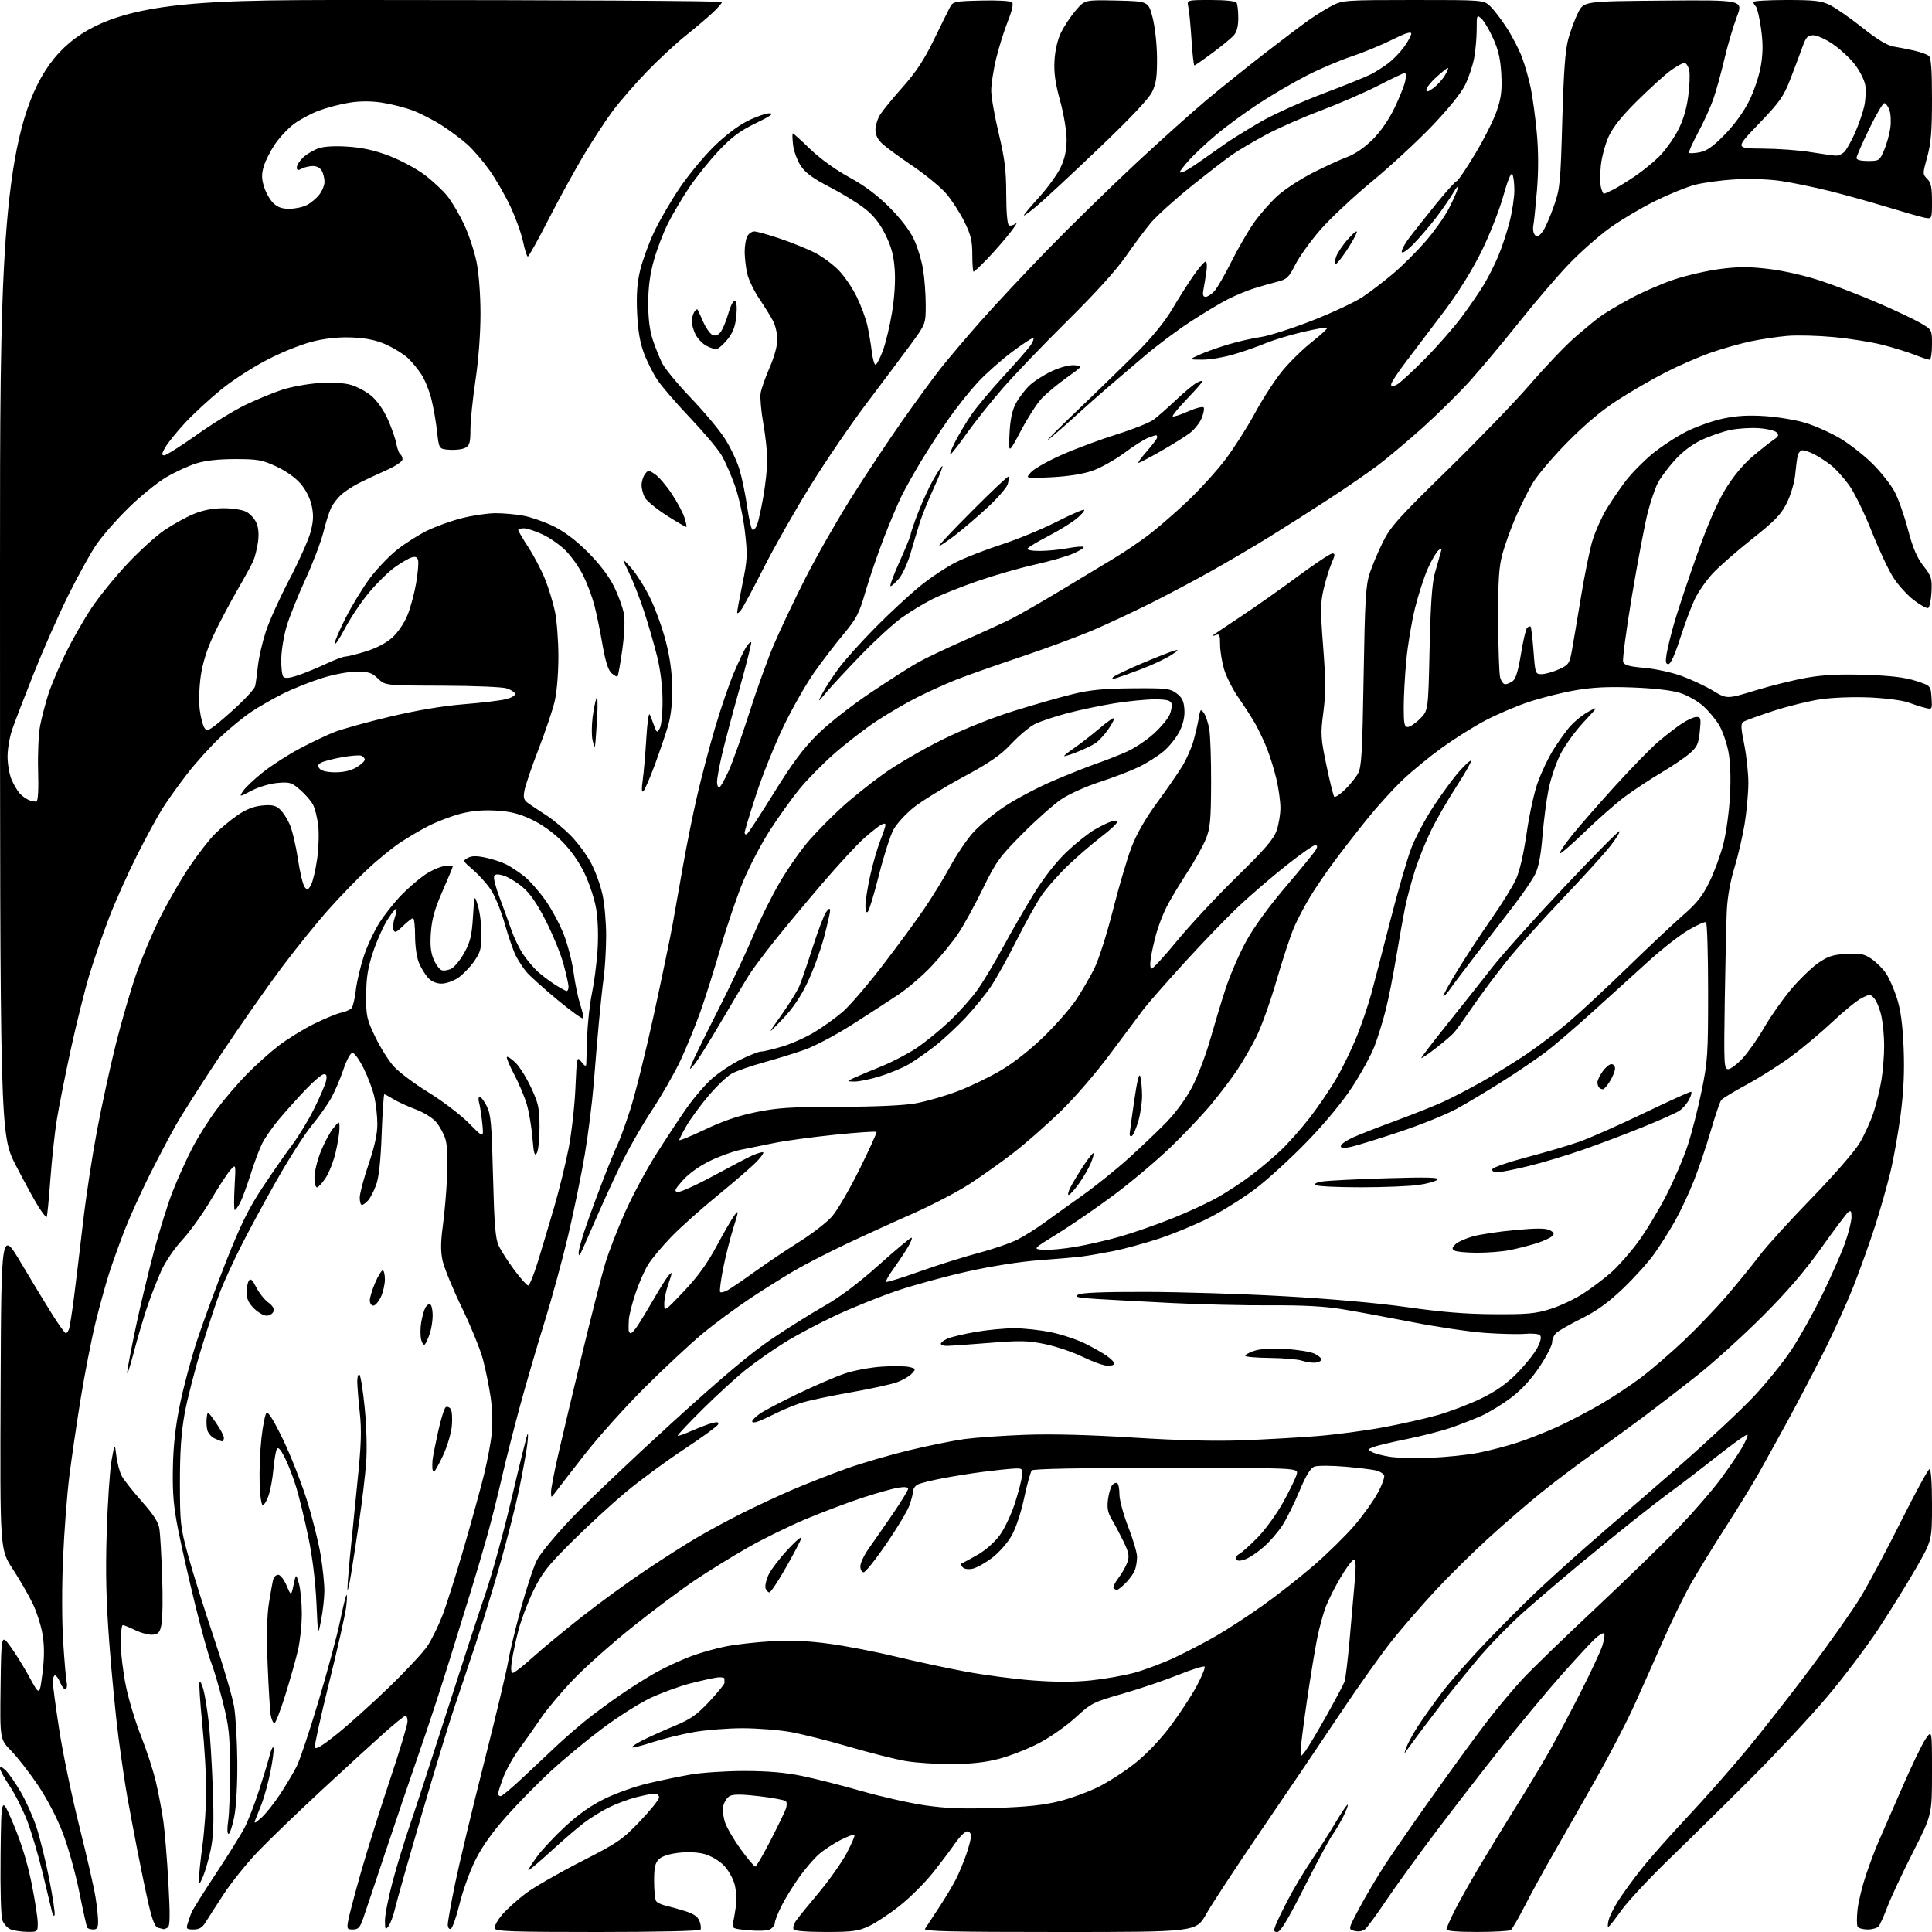 <?xml version="1.0" encoding="UTF-8" standalone="no"?>
<svg 
  version="1.1" 
  xmlns="http://www.w3.org/2000/svg" 
  xmlns:xlink="http://www.w3.org/1999/xlink" 
  xmlns:svg="http://www.w3.org/2000/svg"
  xmlns:rdf="http://www.w3.org/1999/02/22-rdf-syntax-ns#"
  xmlns:cc="http://creativecommons.org/ns#"
  xmlns:dc="http://purl.org/dc/elements/1.1/"
  viewBox="0 0 768 768"
  width="768"
  height="768"
>
<style>svg {background-color: white; }</style>"
<path stroke="none" fill="black" fill-rule="evenodd" d="M10.75,767.94C8.41,767.90 5.48,767.46 4.24,766.96C2.99,766.46 1.52,764.87 0.97,763.41C0.37,761.84 0.07,751.26 0.23,737.24C0.50,713.71 0.50,713.71 5.27,724.97C8.42,732.41 10.88,740.39 12.52,748.49C13.88,755.23 15.00,762.38 15.00,764.38C15.00,767.98 14.98,768.00 10.75,767.94zM237.55,768.00C203.88,768.00 197.13,767.77 196.68,766.60C196.38,765.83 197.69,763.39 199.58,761.17C201.48,758.96 205.70,755.14 208.96,752.69C212.23,750.23 222.08,744.56 230.85,740.08C245.63,732.53 247.37,731.34 254.40,723.97C258.58,719.60 262.00,715.34 262.00,714.51C262.00,713.68 261.19,713.00 260.21,713.00C259.23,713.00 255.84,713.67 252.69,714.49C249.54,715.31 244.61,717.18 241.74,718.63C238.86,720.09 234.48,722.82 232.01,724.71C229.53,726.59 223.56,731.73 218.75,736.14C213.94,740.54 210.00,743.83 210.00,743.46C210.00,743.08 211.61,740.58 213.57,737.90C215.54,735.22 220.60,729.84 224.82,725.94C230.00,721.16 235.11,717.58 240.50,714.96C244.90,712.82 252.50,710.13 257.40,708.97C262.29,707.80 269.94,706.21 274.40,705.43C278.85,704.64 288.50,704.00 295.84,704.00C305.24,704.00 312.04,704.59 318.84,705.98C324.15,707.07 334.80,709.77 342.50,711.98C350.20,714.19 361.45,716.73 367.50,717.62C375.82,718.85 382.65,719.11 395.50,718.70C408.00,718.30 414.75,717.59 421.00,716.03C425.67,714.87 432.74,712.28 436.71,710.30C440.69,708.31 447.23,704.07 451.25,700.87C455.66,697.38 461.20,691.57 465.18,686.29C468.81,681.45 473.52,674.28 475.64,670.34C477.76,666.40 479.20,662.87 478.84,662.51C478.48,662.15 473.75,663.63 468.34,665.81C462.93,667.98 453.00,671.34 446.28,673.27C434.54,676.63 433.80,677.01 427.48,682.80C423.86,686.12 417.33,690.68 412.98,692.95C408.63,695.21 401.57,697.99 397.29,699.12C391.82,700.57 386.22,701.20 378.50,701.25C372.45,701.29 364.12,700.75 360.00,700.04C355.88,699.33 345.75,696.77 337.50,694.36C329.25,691.94 318.73,689.30 314.12,688.48C309.51,687.67 300.96,687.00 295.12,687.00C289.28,687.00 280.59,687.69 275.80,688.53C271.02,689.36 263.65,691.18 259.42,692.56C255.19,693.94 251.52,694.86 251.27,694.60C251.01,694.34 252.98,693.03 255.65,691.69C258.32,690.34 263.97,687.81 268.21,686.05C274.53,683.42 276.99,681.69 281.96,676.39C285.28,672.83 288.00,669.49 288.00,668.96C288.00,668.43 287.98,667.66 287.95,667.25C287.93,666.84 286.69,666.64 285.20,666.81C283.72,666.98 278.90,668.05 274.50,669.17C270.10,670.30 262.89,672.94 258.47,675.03C254.06,677.13 245.45,682.59 239.35,687.17C233.24,691.75 224.09,699.33 219.02,704.00C213.95,708.67 205.99,716.77 201.34,722.00C195.69,728.35 191.57,734.15 188.92,739.50C186.74,743.90 183.92,751.75 182.66,756.94C181.39,762.13 179.82,766.56 179.18,766.77C178.52,766.99 178.00,766.23 178.00,765.04C178.00,763.88 179.32,756.53 180.92,748.71C182.53,740.90 187.67,719.42 192.34,701.00C197.01,682.58 201.34,664.43 201.96,660.68C202.58,656.93 204.88,647.32 207.09,639.31C209.29,631.31 212.15,622.68 213.45,620.13C214.75,617.58 220.92,610.13 227.16,603.57C233.40,597.01 251.23,580.05 266.80,565.88C286.82,547.64 298.51,537.81 306.80,532.23C313.23,527.89 322.69,521.97 327.82,519.06C333.93,515.59 341.32,510.03 349.31,502.89C356.00,496.90 361.86,492.00 362.32,492.00C362.78,492.00 362.15,493.69 360.91,495.75C359.67,497.81 357.11,501.66 355.21,504.30C353.31,506.94 351.97,509.30 352.23,509.56C352.48,509.82 358.50,507.96 365.60,505.43C372.69,502.90 383.23,499.59 389.00,498.06C394.77,496.54 401.75,494.14 404.50,492.73C407.25,491.32 411.98,488.36 415.00,486.14C418.02,483.93 424.77,479.09 430.00,475.39C435.23,471.69 443.54,465.03 448.48,460.58C453.42,456.14 460.28,449.59 463.73,446.04C467.49,442.16 471.57,436.55 473.95,431.98C476.12,427.80 479.30,419.46 481.01,413.44C482.72,407.42 485.50,398.23 487.20,393.00C488.90,387.77 492.52,379.40 495.25,374.39C498.39,368.61 504.23,360.55 511.19,352.39C517.23,345.30 522.60,338.71 523.12,337.75C523.81,336.48 523.70,336.00 522.74,336.00C522.01,336.00 516.70,339.74 510.95,344.32C505.20,348.90 496.81,356.12 492.30,360.38C487.79,364.63 478.19,374.59 470.97,382.50C463.75,390.41 456.37,398.82 454.57,401.19C452.78,403.56 446.79,411.57 441.27,419.00C435.54,426.71 427.00,436.59 421.37,442.03C415.94,447.27 407.68,454.52 403.00,458.15C398.32,461.78 390.49,467.35 385.59,470.54C380.69,473.73 370.32,479.14 362.54,482.57C354.77,485.99 342.80,491.46 335.95,494.71C329.10,497.96 320.12,502.58 316.00,504.97C311.88,507.36 303.90,512.37 298.28,516.09C292.66,519.81 284.11,526.13 279.28,530.14C274.45,534.15 264.16,543.74 256.40,551.46C248.65,559.18 237.85,571.21 232.40,578.18C226.96,585.15 221.73,591.90 220.79,593.18C219.09,595.50 219.09,595.50 219.04,593.13C219.02,591.82 220.36,584.85 222.03,577.63C223.69,570.41 227.99,552.35 231.58,537.50C235.16,522.65 239.22,506.78 240.59,502.22C241.96,497.67 245.49,488.56 248.43,481.97C251.37,475.39 256.84,465.16 260.57,459.25C264.30,453.34 269.77,445.03 272.72,440.80C275.66,436.56 280.32,431.12 283.07,428.72C285.81,426.32 290.93,422.93 294.44,421.18C297.96,419.43 301.61,418.00 302.56,418.00C303.51,418.00 307.27,417.11 310.92,416.02C314.57,414.94 320.36,412.35 323.79,410.27C327.22,408.20 332.26,404.57 334.99,402.21C337.73,399.85 344.81,391.62 350.73,383.93C356.66,376.24 364.20,365.97 367.50,361.10C370.80,356.24 375.43,348.68 377.80,344.31C380.16,339.93 384.12,334.04 386.60,331.21C389.08,328.37 394.79,323.61 399.30,320.61C403.81,317.61 412.45,313.04 418.50,310.45C424.55,307.86 432.43,304.73 436.00,303.49C439.57,302.26 444.98,300.13 448.00,298.77C451.02,297.41 455.80,294.22 458.62,291.68C461.43,289.13 464.30,285.70 464.98,284.04C465.67,282.39 465.97,280.35 465.65,279.52C465.21,278.39 463.50,278.00 459.02,278.00C455.70,278.00 448.60,278.69 443.24,279.54C437.88,280.39 429.34,282.18 424.26,283.51C419.18,284.85 413.33,286.82 411.26,287.89C409.19,288.95 405.02,292.46 402.00,295.67C397.68,300.27 393.53,303.12 382.64,309.01C375.02,313.13 366.24,318.54 363.14,321.04C360.04,323.54 356.47,327.45 355.20,329.74C353.94,332.02 351.35,340.09 349.44,347.66C347.54,355.23 345.53,361.87 344.99,362.41C344.34,363.06 344.01,362.22 344.02,359.95C344.03,358.05 344.89,352.68 345.93,348.00C346.97,343.32 348.76,337.12 349.91,334.21C351.06,331.31 352.00,328.48 352.00,327.93C352.00,327.29 351.37,327.26 350.25,327.87C349.29,328.38 346.28,330.76 343.56,333.15C340.84,335.54 333.35,343.65 326.90,351.16C320.46,358.67 311.84,369.02 307.76,374.16C303.68,379.30 299.19,385.30 297.79,387.50C296.39,389.70 291.40,398.05 286.70,406.05C281.99,414.06 277.21,421.71 276.07,423.05C273.99,425.50 273.99,425.50 274.90,423.00C275.41,421.62 280.05,412.18 285.21,402.00C290.38,391.82 296.77,378.32 299.40,372.00C302.03,365.68 306.91,355.91 310.24,350.30C313.57,344.68 318.83,337.23 321.94,333.74C325.04,330.24 330.74,324.48 334.61,320.94C338.48,317.40 345.88,311.46 351.07,307.74C356.26,304.02 366.80,297.86 374.50,294.06C383.05,289.84 394.16,285.38 403.03,282.61C411.03,280.11 421.60,277.09 426.53,275.90C433.45,274.23 438.86,273.71 450.17,273.62C463.62,273.51 465.08,273.68 467.67,275.60C469.86,277.22 470.57,278.65 470.81,281.91C471.02,284.70 470.40,287.62 468.97,290.56C467.79,293.00 464.95,296.60 462.66,298.56C460.37,300.52 455.80,303.41 452.50,304.98C449.20,306.55 442.23,309.21 437.00,310.90C431.77,312.60 425.02,315.63 422.00,317.64C418.98,319.66 411.99,325.85 406.47,331.40C397.26,340.68 395.97,342.47 390.58,353.50C387.36,360.10 382.94,368.12 380.77,371.32C378.60,374.53 373.91,380.23 370.35,384.01C366.79,387.78 360.87,392.88 357.19,395.33C353.51,397.78 345.21,403.17 338.75,407.29C332.29,411.42 323.74,415.94 319.75,417.33C315.76,418.73 308.39,421.00 303.37,422.39C298.35,423.77 292.73,425.75 290.87,426.78C289.02,427.81 284.87,431.77 281.65,435.58C278.43,439.38 274.49,444.75 272.90,447.50C271.32,450.25 270.01,452.81 270.01,453.19C270.00,453.57 274.61,451.68 280.25,449.00C287.36,445.61 293.61,443.48 300.66,442.06C309.10,440.35 314.66,439.99 333.66,439.97C348.25,439.94 359.21,439.44 364.00,438.59C368.12,437.85 375.55,435.71 380.50,433.85C385.45,431.98 393.28,428.21 397.89,425.48C402.98,422.46 409.72,417.15 415.00,412.00C419.79,407.32 425.51,400.80 427.72,397.50C429.92,394.20 433.16,388.66 434.90,385.20C436.73,381.58 439.94,371.54 442.44,361.67C444.84,352.19 448.20,340.85 449.91,336.47C451.87,331.41 455.56,325.03 460.00,319.00C463.85,313.77 468.35,307.25 470.01,304.50C471.67,301.75 473.66,297.25 474.43,294.50C475.20,291.75 476.14,287.71 476.51,285.51C477.13,281.84 477.29,281.67 478.55,283.40C479.30,284.43 480.27,287.35 480.71,289.89C481.14,292.42 481.47,302.15 481.43,311.50C481.37,326.07 481.08,329.22 479.36,333.50C478.26,336.25 474.87,342.32 471.82,347.00C468.77,351.68 465.13,357.77 463.72,360.54C462.32,363.32 460.49,368.04 459.66,371.04C458.82,374.04 457.84,378.41 457.48,380.75C457.07,383.39 457.21,385.00 457.84,385.00C458.40,385.00 463.02,379.94 468.11,373.75C473.21,367.56 483.81,356.20 491.68,348.50C502.90,337.52 506.31,333.56 507.49,330.12C508.32,327.72 508.99,323.67 508.99,321.12C508.98,318.58 508.29,313.57 507.47,310.00C506.64,306.43 505.00,301.02 503.82,298.00C502.64,294.98 500.53,290.48 499.15,288.00C497.76,285.52 494.73,280.80 492.42,277.50C490.10,274.20 487.49,269.06 486.60,266.07C485.72,263.08 485.00,258.65 485.00,256.21C485.00,252.44 484.75,251.88 483.28,252.45C482.33,252.81 481.77,252.90 482.03,252.65C482.29,252.39 487.23,249.06 493.00,245.24C498.77,241.42 509.06,234.17 515.86,229.14C522.66,224.11 528.85,220.00 529.62,220.00C530.79,220.00 530.74,220.64 529.38,223.75C528.48,225.81 527.05,230.41 526.21,233.98C524.88,239.62 524.85,242.59 525.98,257.14C527.01,270.45 527.03,275.73 526.05,283.17C524.91,291.88 525.00,293.28 527.29,304.29C528.64,310.78 530.04,316.37 530.39,316.72C530.74,317.08 532.64,315.82 534.60,313.93C536.56,312.04 538.91,309.15 539.82,307.50C541.24,304.93 541.56,299.38 542.06,269.00C542.57,238.72 542.91,232.69 544.44,228.00C545.42,224.98 547.79,219.35 549.70,215.50C552.76,209.34 555.81,205.93 575.21,187.00C587.32,175.18 602.15,159.82 608.15,152.87C614.15,145.92 622.08,137.59 625.78,134.35C629.48,131.11 634.08,127.31 636.00,125.90C637.92,124.49 643.33,121.26 648.00,118.73C652.67,116.19 660.55,112.77 665.50,111.11C670.45,109.46 678.71,107.57 683.85,106.91C691.16,105.97 695.40,105.98 703.34,106.94C709.31,107.67 717.80,109.62 723.96,111.68C729.71,113.60 739.96,117.57 746.72,120.50C753.48,123.42 761.03,127.00 763.51,128.45C768.00,131.08 768.00,131.08 768.00,137.04C768.00,140.32 767.57,143.00 767.04,143.00C766.51,143.00 763.83,142.12 761.09,141.03C758.34,139.95 752.59,138.17 748.30,137.08C744.01,135.98 735.34,134.60 729.03,134.00C722.73,133.41 714.40,133.19 710.53,133.52C706.66,133.84 700.12,134.82 696.00,135.68C691.88,136.54 684.67,138.58 680.00,140.22C675.33,141.86 667.23,145.39 662.00,148.07C656.77,150.75 648.23,155.70 643.00,159.07C636.65,163.17 630.02,168.74 623.00,175.86C617.23,181.72 611.00,189.07 609.17,192.19C607.34,195.31 604.32,201.38 602.46,205.68C600.60,209.98 598.28,216.43 597.29,220.00C595.84,225.28 595.51,230.24 595.55,246.50C595.58,257.50 595.93,267.74 596.32,269.25C596.72,270.76 597.62,272.00 598.33,272.00C599.04,272.00 600.40,271.43 601.35,270.73C602.54,269.86 603.55,266.52 604.60,259.98C605.44,254.77 606.54,250.08 607.04,249.57C607.55,249.05 608.18,248.84 608.43,249.10C608.69,249.35 609.21,253.71 609.59,258.78C610.28,267.88 610.32,268.00 612.89,267.98C614.33,267.97 617.37,267.11 619.66,266.07C623.52,264.31 623.89,263.79 624.81,258.84C625.35,255.90 626.97,246.30 628.42,237.50C629.86,228.70 631.92,218.56 633.00,214.97C634.08,211.39 636.58,205.76 638.55,202.47C640.53,199.19 644.03,194.06 646.32,191.07C648.62,188.09 653.35,183.29 656.82,180.42C660.30,177.55 666.38,173.57 670.32,171.58C674.27,169.59 680.88,167.25 685.00,166.38C690.38,165.25 695.10,164.98 701.70,165.42C706.76,165.76 713.96,166.96 717.70,168.10C721.44,169.23 727.58,171.97 731.34,174.18C735.11,176.39 740.97,180.97 744.36,184.35C747.76,187.73 751.72,192.75 753.17,195.50C754.62,198.25 756.99,204.98 758.44,210.46C760.38,217.83 761.98,221.61 764.58,224.93C767.81,229.09 768.06,229.90 767.79,235.39C767.63,238.66 767.02,241.50 766.43,241.70C765.84,241.89 763.31,240.49 760.81,238.58C758.31,236.68 754.70,232.73 752.78,229.81C750.85,226.89 746.93,218.56 744.06,211.30C741.19,204.04 737.11,195.72 735.00,192.80C732.89,189.89 729.66,186.33 727.82,184.90C725.99,183.47 723.05,181.56 721.29,180.65C719.54,179.74 717.41,179.00 716.57,179.00C715.73,179.00 714.83,180.01 714.58,181.25C714.33,182.49 713.88,185.96 713.59,188.96C713.29,191.97 711.80,196.92 710.27,199.96C707.98,204.53 705.58,207.02 696.50,214.22C690.45,219.01 683.40,225.19 680.83,227.95C678.26,230.71 675.03,235.35 673.65,238.27C672.27,241.19 669.67,248.18 667.87,253.79C665.80,260.27 664.10,264.00 663.21,264.00C662.14,264.00 661.98,263.06 662.53,259.80C662.92,257.49 664.28,251.98 665.55,247.55C666.82,243.12 670.79,231.22 674.37,221.09C678.73,208.77 682.51,200.01 685.81,194.59C688.96,189.42 692.86,184.70 696.62,181.50C699.86,178.75 703.63,175.76 705.00,174.85C707.00,173.52 707.25,172.93 706.26,171.91C705.59,171.21 702.40,170.44 699.19,170.21C695.98,169.98 690.88,170.30 687.86,170.93C684.84,171.55 679.69,173.33 676.41,174.88C672.58,176.70 668.74,179.60 665.65,183.05C663.00,185.99 660.00,190.04 658.97,192.06C657.94,194.08 656.17,199.26 655.04,203.57C653.91,207.89 651.10,222.69 648.79,236.46C646.48,250.23 644.88,262.25 645.23,263.16C645.71,264.42 647.75,264.98 653.68,265.49C657.98,265.86 664.65,267.31 668.50,268.72C672.35,270.13 677.98,272.77 681.00,274.60C686.50,277.91 686.50,277.91 697.88,274.43C704.14,272.52 713.37,270.24 718.38,269.38C724.93,268.24 731.45,267.93 741.50,268.26C751.56,268.58 757.19,269.26 761.50,270.64C767.50,272.57 767.50,272.57 767.81,277.32C768.11,282.06 768.11,282.07 765.31,281.38C763.76,281.00 760.70,280.03 758.50,279.22C756.30,278.41 749.46,277.53 743.31,277.25C736.92,276.97 728.55,277.27 723.81,277.96C719.24,278.62 710.77,280.70 705.00,282.58C699.23,284.46 693.88,286.40 693.11,286.89C691.94,287.65 691.97,289.02 693.36,295.91C694.26,300.38 695.00,307.29 695.00,311.27C694.99,315.25 694.33,322.55 693.53,327.50C692.72,332.45 690.88,340.32 689.45,345.00C687.82,350.30 686.68,356.70 686.43,362.00C686.21,366.68 685.85,382.76 685.62,397.75C685.24,423.29 685.32,425.00 686.98,425.00C687.95,425.00 690.55,423.04 692.77,420.64C694.98,418.24 698.84,412.73 701.34,408.39C703.84,404.05 708.62,397.25 711.96,393.28C715.30,389.32 720.17,384.60 722.77,382.81C726.67,380.12 728.63,379.48 734.00,379.19C739.54,378.88 741.01,379.18 743.98,381.19C745.89,382.49 748.48,385.07 749.74,386.94C750.99,388.80 752.96,393.29 754.10,396.91C755.57,401.55 756.34,407.35 756.72,416.50C757.10,425.65 756.76,433.41 755.58,442.71C754.65,449.97 752.81,460.38 751.49,465.84C750.17,471.30 747.45,480.88 745.45,487.13C743.45,493.39 739.61,504.12 736.92,511.00C734.24,517.88 728.62,530.25 724.43,538.50C720.25,546.75 713.88,558.90 710.26,565.50C706.65,572.10 701.67,581.10 699.20,585.50C696.73,589.90 690.77,599.61 685.96,607.07C681.15,614.53 674.94,624.66 672.15,629.57C669.36,634.48 664.32,644.80 660.95,652.50C657.57,660.20 652.44,671.73 649.54,678.12C646.64,684.51 639.98,697.34 634.74,706.62C629.50,715.90 621.96,729.12 618.00,736.00C614.03,742.88 608.72,752.55 606.19,757.50C603.67,762.45 601.13,766.83 600.55,767.23C599.97,767.64 593.99,767.98 587.25,767.98C579.51,767.99 575.00,767.62 575.00,766.97C575.00,766.41 576.41,763.14 578.13,759.72C579.85,756.30 584.16,748.59 587.71,742.59C591.27,736.59 597.87,725.79 602.38,718.59C606.89,711.39 612.88,701.45 615.68,696.50C618.49,691.55 624.11,680.98 628.17,673.00C632.24,665.02 636.18,656.59 636.94,654.25C637.70,651.90 638.02,649.69 637.65,649.32C637.28,648.95 635.58,649.96 633.88,651.57C632.17,653.18 626.18,659.67 620.56,666.00C614.94,672.33 604.28,685.15 596.86,694.50C589.43,703.85 577.59,719.15 570.54,728.50C563.48,737.85 554.69,750.01 550.99,755.52C547.29,761.02 543.54,766.14 542.65,766.88C541.66,767.70 540.02,767.97 538.45,767.58C535.87,766.93 535.87,766.93 540.39,758.44C542.87,753.77 547.46,746.02 550.59,741.23C553.72,736.43 562.69,723.50 570.52,712.50C578.35,701.50 587.90,688.45 591.75,683.50C595.59,678.55 601.58,671.41 605.06,667.64C608.54,663.86 621.67,651.12 634.25,639.33C646.82,627.54 661.83,612.95 667.59,606.91C673.35,600.87 680.65,592.43 683.82,588.16C686.99,583.89 690.84,578.25 692.38,575.62C693.92,572.99 694.93,570.60 694.64,570.31C694.34,570.01 689.02,573.79 682.80,578.69C676.59,583.60 668.80,589.58 665.50,591.98C662.20,594.37 655.23,599.73 650.00,603.88C644.77,608.03 635.33,615.69 629.00,620.91C622.67,626.14 612.61,634.70 606.64,639.94C600.66,645.18 591.83,654.20 587.02,659.99C582.20,665.77 576.53,672.75 574.42,675.50C572.31,678.25 568.54,683.21 566.04,686.51C563.54,689.82 560.72,693.64 559.77,695.01C558.03,697.50 558.03,697.50 559.00,694.73C559.53,693.20 561.56,689.46 563.51,686.41C565.46,683.36 569.86,677.19 573.28,672.68C576.70,668.18 584.52,659.26 590.66,652.86C596.80,646.46 605.57,637.66 610.16,633.30C614.75,628.95 623.85,620.69 630.40,614.94C636.94,609.20 643.92,603.16 645.90,601.52C647.88,599.88 658.07,591.05 668.54,581.89C679.01,572.73 691.76,560.82 696.88,555.41C702.01,549.99 708.88,541.50 712.16,536.53C715.44,531.57 720.98,521.65 724.46,514.50C727.95,507.35 731.97,498.21 733.40,494.19C734.83,490.17 736.00,485.50 736.00,483.82C736.00,481.37 735.73,480.98 734.66,481.86C733.93,482.48 729.09,488.92 723.91,496.20C717.29,505.49 710.35,513.56 700.50,523.39C692.80,531.07 681.33,541.47 675.00,546.49C668.67,551.51 658.70,559.20 652.84,563.56C646.98,567.93 637.75,574.63 632.34,578.46C626.93,582.28 618.13,588.93 612.78,593.23C607.44,597.53 597.95,605.72 591.69,611.43C585.43,617.15 575.98,626.48 570.70,632.16C565.41,637.85 557.66,646.77 553.47,652.00C549.28,657.23 539.86,670.50 532.52,681.50C525.18,692.50 511.15,713.25 501.34,727.60C491.53,741.96 481.70,756.92 479.50,760.85C475.50,768.00 475.50,768.00 421.20,768.00C378.00,768.00 367.06,767.74 367.70,766.75C368.14,766.06 370.58,762.35 373.12,758.50C375.66,754.65 378.75,749.50 379.99,747.05C381.23,744.60 383.09,740.14 384.12,737.14C385.16,734.14 386.00,730.86 386.00,729.84C386.00,728.83 385.32,728.00 384.48,728.00C383.64,728.00 381.51,730.10 379.73,732.67C377.95,735.24 373.95,740.55 370.84,744.46C367.73,748.37 361.88,754.21 357.84,757.43C353.80,760.66 348.25,764.35 345.50,765.64C341.12,767.69 338.99,767.98 328.31,767.99C320.91,768.00 315.86,767.59 315.47,766.96C315.12,766.38 315.49,764.92 316.31,763.71C317.12,762.49 321.20,757.45 325.37,752.50C329.53,747.55 334.57,740.43 336.56,736.68C338.56,732.92 339.96,729.63 339.69,729.36C339.42,729.09 336.92,730.02 334.14,731.43C331.35,732.84 327.45,735.42 325.47,737.16C323.49,738.89 319.93,743.06 317.56,746.41C315.18,749.76 312.06,754.85 310.62,757.72C309.18,760.59 308.00,763.61 308.00,764.43C308.00,765.26 307.15,766.38 306.12,766.94C305.02,767.52 301.42,767.68 297.55,767.32C291.40,766.75 290.90,766.53 291.36,764.60C291.63,763.44 292.15,760.44 292.51,757.93C292.89,755.33 292.67,751.48 292.00,748.99C291.34,746.56 289.39,743.19 287.60,741.40C285.82,739.62 282.44,737.66 280.03,737.01C277.37,736.29 273.38,736.11 269.73,736.53C265.96,736.97 263.09,737.91 261.89,739.11C260.41,740.59 260.00,742.45 260.02,747.75C260.02,751.46 260.37,755.03 260.78,755.67C261.18,756.31 262.87,757.14 264.51,757.51C266.15,757.88 269.67,758.86 272.31,759.69C275.76,760.77 277.40,761.91 278.07,763.69C278.59,765.05 278.76,766.58 278.45,767.08C278.12,767.61 260.90,768.00 237.55,768.00zM507.77,767.99C506.32,768.00 506.21,767.59 507.07,765.32C507.63,763.84 509.87,759.23 512.04,755.07C514.21,750.90 518.41,743.90 521.37,739.50C524.34,735.10 528.69,728.24 531.05,724.26C533.42,720.27 535.53,717.19 535.74,717.41C535.96,717.63 535.16,719.76 533.96,722.15C532.75,724.54 530.80,727.85 529.61,729.50C528.42,731.15 523.40,740.48 518.47,750.24C512.09,762.86 509.00,767.98 507.77,767.99zM37.06,767.00C35.99,767.00 34.91,766.66 34.66,766.25C34.41,765.84 32.99,759.43 31.50,752.02C30.01,744.61 27.03,734.00 24.89,728.45C22.55,722.38 18.57,714.80 14.93,709.43C11.59,704.52 6.86,698.45 4.41,695.94C-0.04,691.39 -0.04,691.39 0.23,670.47C0.50,649.55 0.50,649.55 4.15,654.52C6.16,657.26 9.58,662.79 11.76,666.81C15.72,674.11 15.72,674.11 16.85,665.31C17.64,659.13 17.67,654.56 16.96,650.00C16.40,646.42 14.61,640.75 12.97,637.38C11.34,634.02 7.75,627.81 4.99,623.59C-0.01,615.92 -0.01,615.92 0.24,552.35C0.50,488.78 0.50,488.78 8.42,502.14C12.78,509.49 18.40,518.76 20.92,522.74C23.44,526.72 25.79,529.98 26.14,529.99C26.50,529.99 27.06,529.29 27.39,528.41C27.73,527.54 28.67,521.58 29.48,515.16C30.29,508.75 31.90,495.40 33.05,485.50C34.19,475.60 36.69,459.29 38.59,449.25C40.49,439.22 43.85,423.80 46.06,415.00C48.27,406.19 51.88,393.78 54.07,387.42C56.27,381.05 60.57,370.84 63.64,364.72C66.71,358.61 71.93,349.57 75.24,344.64C78.55,339.71 83.12,333.82 85.39,331.55C87.67,329.28 91.73,325.91 94.43,324.05C97.82,321.72 100.84,320.53 104.19,320.21C107.99,319.84 109.52,320.15 111.17,321.62C112.34,322.65 114.11,325.34 115.12,327.59C116.13,329.83 117.61,336.05 118.41,341.41C119.22,346.76 120.43,351.82 121.12,352.64C122.20,353.95 122.54,353.81 123.69,351.63C124.41,350.25 125.49,345.61 126.09,341.32C126.68,337.04 126.86,331.05 126.48,328.02C126.10,324.98 125.19,321.33 124.45,319.90C123.71,318.47 121.43,315.83 119.39,314.04C115.99,311.06 115.23,310.82 110.40,311.22C107.41,311.46 102.92,312.79 100.07,314.27C95.03,316.89 95.03,316.89 96.64,314.43C97.52,313.08 101.07,309.73 104.52,306.98C107.98,304.23 114.56,299.99 119.15,297.56C123.74,295.13 129.97,292.16 133.00,290.98C136.03,289.79 145.93,287.05 155.00,284.89C165.77,282.34 176.01,280.61 184.50,279.93C191.65,279.36 199.22,278.44 201.31,277.89C203.41,277.34 204.96,276.38 204.75,275.75C204.54,275.12 203.05,274.17 201.43,273.63C199.82,273.09 188.29,272.61 175.82,272.57C153.13,272.50 153.13,272.50 150.26,269.75C147.82,267.41 146.54,267.00 141.75,267.00C138.44,267.00 132.67,268.08 127.80,269.62C123.24,271.06 116.35,273.82 112.50,275.74C108.65,277.67 103.03,280.88 100.01,282.88C96.99,284.87 91.42,289.43 87.62,293.00C83.83,296.57 77.93,303.10 74.51,307.50C71.10,311.90 66.65,318.12 64.62,321.32C62.60,324.52 58.01,332.95 54.44,340.05C50.86,347.15 45.91,358.22 43.42,364.64C40.94,371.07 37.40,381.32 35.55,387.42C33.71,393.51 30.39,406.82 28.17,417.00C25.96,427.18 23.45,439.77 22.60,445.00C21.75,450.23 20.59,461.00 20.01,468.94C19.43,476.88 18.77,483.56 18.55,483.78C18.33,484.01 16.90,482.23 15.38,479.84C13.85,477.46 9.77,469.99 6.30,463.26C0.00,451.03 0.00,451.03 0.00,225.51C0.00,0.00 0.00,0.00 143.50,0.00C222.43,0.00 287.00,0.36 287.00,0.80C287.00,1.24 285.31,3.17 283.25,5.11C281.19,7.04 276.31,11.17 272.41,14.29C268.51,17.42 261.52,23.91 256.89,28.73C252.25,33.56 246.22,40.52 243.48,44.21C240.74,47.90 235.57,55.81 232.00,61.77C228.43,67.74 222.12,79.23 218.00,87.30C213.88,95.37 210.19,101.97 209.82,101.98C209.45,101.99 208.62,99.41 207.97,96.25C207.33,93.09 205.09,86.81 202.99,82.31C200.90,77.80 197.11,71.21 194.58,67.66C192.05,64.11 188.14,59.55 185.89,57.52C183.65,55.49 179.11,52.09 175.80,49.95C172.50,47.81 167.25,45.11 164.15,43.93C161.04,42.76 155.53,41.35 151.89,40.80C147.47,40.13 143.16,40.13 138.89,40.81C135.38,41.36 129.90,42.79 126.72,43.99C123.54,45.19 119.04,47.61 116.72,49.37C114.40,51.13 111.04,54.73 109.26,57.38C107.48,60.03 105.50,63.95 104.85,66.10C103.95,69.12 103.96,70.93 104.92,74.12C105.60,76.39 107.22,79.31 108.53,80.62C110.26,82.35 112.03,83.00 115.00,83.00C117.26,83.00 120.39,82.33 121.96,81.52C123.54,80.71 125.76,78.85 126.91,77.39C128.06,75.92 129.00,73.64 129.00,72.30C129.00,70.96 128.53,69.00 127.96,67.93C127.36,66.80 125.88,66.00 124.40,66.00C123.01,66.00 121.00,66.47 119.93,67.04C118.40,67.86 118.00,67.74 118.00,66.49C118.00,65.62 119.17,63.82 120.60,62.50C122.03,61.17 124.80,59.56 126.77,58.91C129.04,58.16 133.38,57.94 138.56,58.31C144.28,58.71 149.23,59.83 154.88,62.01C159.34,63.73 165.58,67.09 168.75,69.47C171.91,71.85 175.99,75.64 177.80,77.90C179.62,80.16 182.63,85.27 184.50,89.26C186.37,93.24 188.59,99.97 189.45,104.21C190.37,108.81 191.00,117.13 191.00,124.87C191.00,132.68 190.21,143.12 189.01,151.16C187.91,158.50 187.01,167.30 187.01,170.71C187.00,175.94 186.68,177.10 184.96,178.02C183.84,178.62 181.03,178.97 178.71,178.81C174.50,178.50 174.50,178.50 173.74,171.50C173.31,167.65 172.28,161.80 171.45,158.50C170.61,155.20 168.83,150.84 167.49,148.82C166.16,146.80 163.81,143.94 162.28,142.46C160.75,140.99 157.03,138.63 154.02,137.21C150.13,135.39 146.32,134.51 140.87,134.20C135.78,133.90 130.61,134.33 125.50,135.47C120.90,136.49 113.52,139.34 107.15,142.54C100.97,145.66 92.93,150.79 88.00,154.79C83.33,158.58 76.80,164.60 73.50,168.17C70.20,171.74 66.69,176.09 65.69,177.83C64.24,180.37 64.17,181.00 65.30,181.00C66.08,181.00 71.84,177.36 78.11,172.92C84.37,168.47 93.10,163.10 97.50,160.99C101.90,158.87 108.42,156.18 112.00,154.99C115.58,153.81 122.20,152.59 126.72,152.28C131.91,151.93 136.57,152.18 139.36,152.96C141.80,153.64 145.48,155.59 147.55,157.30C149.81,159.17 152.40,162.82 154.07,166.49C155.59,169.84 157.15,174.26 157.53,176.30C157.91,178.35 158.63,180.27 159.11,180.57C159.60,180.87 160.00,181.79 160.00,182.60C160.00,183.47 157.20,185.32 153.25,187.08C149.54,188.72 144.58,191.06 142.23,192.28C139.88,193.50 136.85,195.53 135.49,196.78C134.13,198.04 132.41,200.29 131.66,201.78C130.91,203.28 129.53,207.60 128.60,211.38C127.67,215.16 124.49,223.55 121.53,230.03C118.57,236.50 115.21,244.82 114.07,248.51C112.93,252.21 111.91,258.11 111.82,261.64C111.72,265.16 112.10,268.50 112.66,269.06C113.36,269.76 115.25,269.55 118.59,268.42C121.29,267.50 126.24,265.46 129.60,263.88C132.95,262.30 136.39,261.00 137.24,261.00C138.09,261.00 141.79,260.07 145.46,258.94C149.66,257.64 153.54,255.60 155.95,253.42C158.16,251.43 160.71,247.67 161.97,244.57C163.18,241.60 164.72,235.87 165.41,231.84C166.10,227.80 166.45,223.70 166.20,222.72C165.88,221.43 165.17,221.12 163.63,221.59C162.46,221.95 159.47,223.68 157.00,225.44C154.53,227.19 149.95,231.66 146.84,235.36C143.73,239.05 139.36,245.55 137.13,249.79C134.89,254.03 133.05,256.77 133.03,255.87C133.01,254.97 135.04,250.24 137.53,245.36C140.03,240.47 144.32,233.47 147.08,229.78C149.84,226.10 154.66,221.05 157.80,218.56C160.93,216.07 166.27,212.67 169.66,211.00C173.04,209.33 179.30,207.07 183.57,205.98C187.83,204.89 193.89,204.00 197.02,204.00C200.16,204.00 205.15,204.45 208.11,205.01C211.08,205.56 216.43,207.43 220.00,209.17C224.28,211.25 228.93,214.76 233.61,219.42C238.06,223.84 241.91,228.86 243.90,232.80C245.65,236.26 247.46,241.14 247.93,243.64C248.49,246.63 248.29,251.65 247.37,258.28C246.59,263.84 245.74,268.59 245.48,268.85C245.22,269.11 244.14,268.54 243.08,267.58C241.74,266.36 240.65,262.90 239.48,256.16C238.57,250.85 237.11,243.80 236.25,240.50C235.39,237.20 233.39,231.90 231.81,228.72C230.23,225.54 227.12,221.12 224.89,218.89C222.65,216.65 218.50,213.75 215.66,212.42C212.82,211.10 209.49,210.02 208.25,210.01C207.01,210.00 206.00,210.31 206.00,210.68C206.00,211.05 207.80,214.12 209.99,217.49C212.19,220.86 215.16,226.50 216.59,230.03C218.02,233.56 219.82,239.38 220.58,242.97C221.34,246.56 221.97,254.68 221.97,261.00C221.97,267.65 221.35,275.14 220.50,278.75C219.69,282.19 216.81,290.74 214.10,297.75C211.39,304.76 208.87,312.14 208.50,314.14C207.92,317.23 208.17,318.02 210.16,319.43C211.45,320.34 214.61,322.44 217.18,324.10C219.76,325.75 224.10,329.36 226.83,332.11C229.56,334.87 233.21,339.79 234.94,343.04C236.68,346.30 238.74,352.01 239.53,355.73C240.32,359.45 240.96,366.77 240.95,372.00C240.94,377.23 240.51,384.65 239.99,388.50C239.47,392.35 238.60,400.45 238.06,406.50C237.51,412.55 236.58,423.52 236.00,430.88C235.41,438.24 233.82,450.84 232.47,458.88C231.11,466.92 228.15,481.38 225.88,491.00C223.61,500.62 219.37,516.15 216.47,525.50C213.56,534.85 209.16,549.92 206.69,559.00C204.22,568.08 200.96,580.90 199.46,587.50C197.96,594.10 195.41,604.23 193.81,610.00C192.21,615.77 189.36,625.45 187.49,631.50C185.61,637.55 181.58,650.60 178.52,660.50C175.47,670.40 170.23,686.38 166.87,696.00C163.52,705.62 157.41,723.62 153.29,736.00C149.18,748.38 145.14,760.41 144.32,762.75C143.10,766.24 142.38,767.00 140.31,767.00C137.93,767.00 137.82,766.78 138.46,763.25C138.84,761.19 141.13,752.52 143.56,744.00C145.99,735.48 151.13,719.09 154.99,707.58C158.84,696.08 162.00,685.62 162.00,684.33C162.00,683.05 161.66,682.00 161.24,682.00C160.82,682.00 157.05,685.04 152.86,688.75C148.68,692.46 137.43,702.75 127.88,711.61C118.32,720.47 106.89,731.49 102.47,736.11C98.06,740.72 91.95,748.33 88.90,753.00C85.85,757.67 82.59,762.74 81.65,764.25C80.40,766.28 79.15,767.00 76.91,767.00C74.21,767.00 73.94,766.74 74.57,764.75C74.95,763.51 75.60,761.60 76.02,760.50C76.43,759.40 80.86,752.32 85.86,744.77C90.86,737.21 96.03,728.89 97.36,726.27C98.69,723.65 101.17,717.23 102.88,712.00C104.59,706.77 106.50,700.48 107.13,698.00C107.76,695.52 108.47,694.07 108.72,694.76C108.97,695.46 108.43,699.69 107.53,704.16C106.62,708.64 105.06,714.37 104.07,716.90C103.07,719.43 101.90,722.40 101.47,723.50C100.86,725.06 101.41,724.84 103.98,722.50C105.79,720.85 109.17,716.58 111.50,713.00C113.83,709.42 116.74,704.52 117.96,702.11C119.19,699.69 123.10,687.99 126.65,676.11C130.21,664.22 134.04,650.00 135.16,644.50C136.29,639.00 137.45,634.27 137.74,634.00C138.03,633.73 137.96,635.98 137.58,639.00C137.20,642.02 134.18,655.40 130.87,668.73C127.56,682.06 124.99,693.66 125.17,694.52C125.41,695.65 127.81,694.23 133.95,689.31C138.60,685.59 147.91,677.21 154.66,670.69C161.40,664.17 168.28,656.78 169.94,654.27C171.61,651.76 174.29,646.28 175.90,642.10C177.51,637.92 181.37,625.73 184.48,615.00C187.59,604.27 191.19,591.17 192.48,585.87C193.76,580.58 195.12,573.35 195.50,569.81C195.89,566.16 195.69,559.93 195.04,555.44C194.40,551.07 193.02,544.28 191.97,540.34C190.92,536.41 187.12,527.11 183.54,519.69C179.96,512.28 176.53,503.92 175.93,501.12C175.13,497.37 175.16,493.75 176.04,487.27C176.70,482.45 177.46,473.60 177.73,467.61C178.04,460.86 177.80,455.26 177.09,452.90C176.46,450.81 174.82,447.75 173.43,446.10C171.99,444.39 168.48,442.20 165.21,440.98C162.07,439.81 158.10,437.98 156.38,436.92C154.67,435.87 153.05,435.00 152.78,435.00C152.52,435.00 152.04,442.09 151.72,450.75C151.34,461.38 150.63,467.95 149.55,470.95C148.67,473.40 147.21,476.21 146.32,477.20C145.42,478.19 144.31,479.00 143.85,479.00C143.38,479.00 143.00,477.68 143.00,476.08C143.00,474.47 144.57,468.52 146.50,462.86C148.89,455.83 150.00,450.76 150.00,446.86C150.00,443.72 149.46,438.82 148.80,435.97C148.14,433.11 146.23,428.02 144.54,424.64C142.86,421.26 140.87,418.50 140.12,418.50C139.32,418.50 137.81,421.30 136.50,425.17C135.27,428.84 133.07,433.97 131.62,436.56C130.17,439.16 126.71,444.03 123.93,447.39C121.15,450.75 114.79,460.70 109.80,469.50C104.81,478.30 98.37,490.23 95.49,496.00C92.60,501.77 89.09,509.43 87.69,513.00C86.29,516.58 82.92,526.71 80.20,535.53C77.48,544.35 74.41,556.27 73.38,562.03C72.02,569.62 71.51,577.18 71.52,589.50C71.54,605.58 71.72,607.15 74.83,618.50C76.63,625.10 81.22,639.73 85.01,651.00C88.80,662.27 92.43,674.65 93.07,678.50C93.70,682.35 94.27,692.25 94.33,700.50C94.40,709.41 93.90,718.24 93.11,722.25C92.37,725.96 91.36,729.00 90.85,729.00C90.31,729.00 90.25,726.85 90.72,723.75C91.15,720.86 91.47,711.52 91.43,703.00C91.37,689.47 91.00,686.10 88.56,676.50C87.03,670.45 84.94,663.38 83.92,660.80C82.90,658.21 80.09,648.09 77.68,638.30C75.27,628.51 72.21,615.10 70.90,608.50C69.00,599.00 68.55,593.85 68.72,583.78C68.87,574.85 69.70,567.32 71.48,558.50C72.88,551.59 75.98,539.99 78.38,532.72C80.78,525.45 86.00,511.25 89.98,501.18C95.57,487.04 98.82,480.43 104.21,472.26C108.05,466.43 113.33,458.83 115.94,455.38C118.56,451.93 122.56,445.37 124.83,440.80C127.10,436.24 129.25,431.26 129.59,429.75C130.05,427.73 129.83,427.00 128.77,427.00C127.97,427.00 124.65,429.81 121.39,433.25C118.12,436.69 113.38,441.98 110.85,445.00C108.32,448.02 105.34,452.30 104.24,454.50C103.13,456.70 101.05,462.23 99.62,466.80C98.18,471.36 96.32,476.42 95.48,478.05C94.64,479.67 93.67,481.00 93.34,481.00C93.00,481.00 92.96,476.85 93.25,471.78C93.77,462.56 93.77,462.56 91.47,465.24C90.20,466.72 86.65,472.19 83.58,477.40C80.51,482.62 75.52,489.56 72.48,492.85C69.35,496.23 65.73,501.55 64.11,505.15C62.54,508.64 60.07,514.96 58.62,519.19C57.17,523.42 54.65,531.97 53.01,538.19C51.38,544.41 50.30,547.48 50.62,545.00C50.94,542.52 52.55,534.20 54.20,526.50C55.85,518.80 58.98,505.75 61.17,497.50C63.35,489.25 66.73,478.45 68.68,473.50C70.64,468.55 74.08,460.92 76.34,456.54C78.60,452.16 82.99,445.18 86.09,441.04C89.20,436.89 94.62,430.57 98.13,426.99C101.65,423.41 107.33,418.32 110.76,415.68C114.19,413.05 120.48,409.16 124.75,407.04C129.01,404.93 133.93,402.90 135.68,402.54C137.43,402.17 139.29,401.34 139.81,400.69C140.33,400.03 141.07,396.80 141.46,393.50C141.85,390.20 143.28,384.12 144.65,380.00C146.01,375.88 148.88,369.80 151.02,366.50C153.17,363.20 157.08,358.31 159.71,355.64C162.34,352.96 166.43,349.44 168.78,347.82C171.13,346.19 174.62,344.61 176.53,344.30C178.44,343.99 180.00,344.01 180.00,344.35C180.00,344.69 178.16,349.14 175.91,354.23C172.86,361.15 171.69,365.27 171.30,370.51C170.91,375.60 171.20,378.54 172.34,381.27C173.20,383.34 174.64,385.31 175.52,385.65C176.41,385.99 178.19,385.70 179.47,385.01C180.76,384.33 183.08,381.45 184.63,378.63C186.93,374.45 187.56,371.84 188.01,364.50C188.56,355.50 188.56,355.50 189.97,360.00C190.75,362.48 191.39,367.53 191.39,371.24C191.39,377.11 191.00,378.54 188.41,382.23C186.77,384.56 183.91,387.49 182.06,388.74C180.22,389.98 177.27,391.00 175.53,391.00C173.52,391.00 171.57,390.17 170.22,388.74C169.05,387.49 167.40,384.81 166.55,382.77C165.65,380.62 165.00,376.12 165.00,372.03C165.00,368.16 164.64,365.00 164.19,365.00C163.74,365.00 161.95,366.40 160.20,368.11C157.57,370.68 156.91,370.94 156.41,369.62C156.07,368.74 156.29,366.60 156.90,364.85C157.51,363.10 157.81,361.47 157.56,361.22C157.31,360.97 155.71,362.96 154.02,365.63C152.32,368.31 149.74,374.10 148.28,378.50C146.23,384.67 145.61,388.56 145.56,395.50C145.50,403.86 145.76,405.05 149.14,412.13C151.15,416.32 154.48,421.64 156.56,423.93C158.63,426.23 164.87,430.89 170.41,434.30C175.96,437.71 183.16,443.20 186.41,446.50C192.32,452.50 192.32,452.50 191.71,446.50C191.37,443.20 190.79,439.49 190.43,438.25C190.07,437.01 190.19,436.00 190.70,436.00C191.21,436.00 192.48,437.69 193.51,439.75C195.14,442.99 195.47,446.76 195.98,467.50C196.45,486.25 196.92,492.27 198.16,495.00C199.02,496.93 201.82,501.31 204.37,504.75C206.91,508.19 209.43,511.00 209.95,511.00C210.48,511.00 212.26,506.61 213.90,501.25C215.54,495.89 218.46,486.10 220.39,479.50C222.31,472.90 224.85,462.55 226.03,456.50C227.20,450.45 228.42,439.70 228.73,432.62C229.29,419.90 229.32,419.77 231.13,422.12C232.41,423.79 232.98,424.05 233.04,423.00C233.09,422.18 233.26,417.23 233.42,412.00C233.58,406.77 234.42,399.12 235.28,395.00C236.15,390.88 237.15,383.23 237.51,378.00C237.91,372.30 237.71,365.70 237.03,361.50C236.40,357.62 234.33,351.25 232.39,347.22C230.15,342.55 226.89,337.93 223.31,334.35C219.84,330.88 215.24,327.60 211.19,325.71C206.24,323.39 202.82,322.55 197.08,322.22C191.96,321.93 187.41,322.34 183.08,323.47C179.55,324.39 173.92,326.52 170.58,328.21C167.24,329.89 161.88,333.05 158.68,335.22C155.47,337.40 149.66,342.17 145.77,345.84C141.87,349.50 135.00,356.63 130.50,361.67C126.00,366.71 117.64,377.06 111.93,384.67C106.22,392.28 95.41,407.73 87.92,419.00C80.42,430.27 72.26,443.10 69.77,447.50C67.29,451.90 62.56,460.90 59.26,467.50C55.97,474.10 51.68,483.55 49.74,488.50C47.79,493.45 45.03,501.10 43.59,505.50C42.15,509.90 39.63,519.02 37.97,525.77C36.32,532.52 33.64,546.25 32.02,556.27C30.40,566.30 28.36,580.28 27.49,587.35C26.62,594.42 25.53,608.82 25.06,619.35C24.57,630.27 24.59,644.50 25.10,652.50C25.59,660.20 26.22,667.48 26.50,668.69C26.78,669.89 26.61,671.12 26.12,671.43C25.63,671.73 24.68,670.63 23.99,668.99C23.31,667.34 22.36,666.00 21.88,666.00C21.40,666.00 21.00,667.16 21.00,668.59C21.00,670.01 22.16,678.67 23.58,687.84C24.99,697.00 28.57,714.17 31.53,726.00C34.49,737.83 37.37,750.42 37.94,754.00C38.52,757.58 38.99,761.96 38.99,763.75C39.00,766.30 38.58,767.00 37.06,767.00zM65.00,766.87C64.72,766.81 63.74,766.57 62.82,766.32C61.63,766.01 60.55,763.35 59.12,757.19C58.01,752.41 55.97,742.65 54.59,735.50C53.20,728.35 51.39,718.67 50.55,714.00C49.72,709.33 48.16,698.75 47.08,690.50C46.00,682.25 44.36,665.38 43.44,653.00C42.18,636.17 41.92,625.09 42.42,609.00C42.79,597.17 43.66,584.35 44.35,580.50C45.60,573.50 45.60,573.50 46.25,578.70C46.60,581.55 47.56,585.15 48.38,586.70C49.20,588.24 52.79,592.79 56.36,596.82C61.11,602.17 62.99,605.12 63.38,607.82C63.68,609.84 64.16,618.25 64.45,626.50C64.75,634.75 64.65,643.30 64.23,645.50C63.60,648.86 63.05,649.55 60.81,649.81C59.35,649.98 56.23,649.19 53.89,648.06C51.54,646.93 49.26,646.00 48.81,646.00C48.37,646.00 48.00,649.19 48.00,653.09C48.00,656.99 48.91,664.67 50.03,670.15C51.15,675.63 53.87,684.66 56.09,690.22C58.30,695.78 60.96,703.97 61.99,708.42C63.03,712.86 64.35,719.88 64.94,724.00C65.52,728.12 66.42,739.14 66.94,748.48C67.65,761.35 67.59,765.64 66.69,766.21C66.03,766.63 65.28,766.92 65.00,766.87zM154.45,765.67C153.19,767.33 153.06,767.13 153.03,763.50C153.02,761.30 154.38,754.33 156.07,748.00C157.76,741.67 160.85,731.55 162.94,725.50C165.03,719.45 171.55,699.42 177.45,681.00C183.34,662.58 190.32,641.20 192.97,633.50C195.61,625.80 200.36,608.48 203.52,595.00C206.68,581.52 209.48,570.27 209.74,570.00C210.01,569.73 209.89,571.98 209.49,575.00C209.08,578.02 207.70,585.57 206.42,591.77C205.13,597.98 201.83,611.03 199.07,620.77C196.31,630.52 191.81,645.25 189.07,653.50C186.34,661.75 182.48,673.23 180.52,679.00C178.55,684.77 172.73,703.90 167.59,721.50C162.44,739.10 157.69,755.83 157.04,758.67C156.38,761.51 155.21,764.66 154.45,765.67zM742.44,767.00C740.61,767.00 738.81,766.51 738.44,765.90C738.07,765.30 738.06,762.18 738.42,758.97C738.79,755.75 740.37,749.38 741.93,744.81C743.50,740.24 745.68,734.48 746.79,732.00C747.90,729.52 751.96,720.23 755.81,711.34C759.66,702.45 763.97,693.46 765.40,691.36C768.00,687.54 768.00,687.54 768.00,704.48C768.00,721.43 768.00,721.43 760.36,736.46C756.16,744.73 751.62,754.42 750.28,758.00C748.93,761.58 747.36,765.06 746.79,765.75C746.22,766.44 744.26,767.00 742.44,767.00zM639.30,766.00C639.02,766.00 639.09,764.76 639.46,763.25C639.84,761.74 641.57,758.25 643.32,755.51C645.07,752.77 649.17,747.14 652.43,743.01C655.69,738.88 663.86,729.65 670.57,722.50C677.29,715.35 687.83,703.42 694.00,696.00C700.17,688.58 711.63,673.95 719.48,663.50C727.33,653.05 736.35,640.23 739.54,635.00C742.73,629.77 749.99,616.16 755.68,604.75C761.38,593.34 766.47,584.00 767.02,584.00C767.61,584.00 768.00,589.54 768.00,598.15C768.00,612.29 768.00,612.29 761.75,623.21C758.31,629.22 751.60,640.06 746.84,647.32C742.07,654.57 732.87,666.77 726.40,674.43C719.93,682.09 706.50,696.50 696.57,706.45C686.63,716.40 671.91,730.91 663.86,738.68C655.81,746.46 647.11,755.79 644.52,759.41C641.94,763.04 639.59,766.00 639.30,766.00zM21.70,761.27C21.45,761.95 20.99,761.38 20.67,760.00C20.36,758.62 18.70,751.72 16.98,744.66C15.27,737.59 12.50,728.24 10.83,723.87C9.16,719.50 6.04,713.29 3.90,710.08C1.75,706.87 -0.00,703.67 -0.00,702.97C0.00,702.13 0.72,702.34 2.10,703.59C3.26,704.64 5.93,708.42 8.04,712.00C10.16,715.57 13.02,721.91 14.41,726.08C15.80,730.25 18.11,739.60 19.55,746.85C20.98,754.10 21.95,760.59 21.70,761.27zM80.69,746.00C79.30,749.18 79.16,749.27 79.09,747.00C79.05,745.62 79.68,739.55 80.49,733.50C81.30,727.45 81.97,717.74 81.98,711.93C81.99,706.11 81.30,694.28 80.43,685.63C79.57,676.97 79.06,669.36 79.30,668.70C79.53,668.04 80.22,669.30 80.83,671.50C81.44,673.70 82.39,679.55 82.95,684.50C83.51,689.45 84.25,701.38 84.59,711.00C85.08,724.66 84.88,730.04 83.71,735.50C82.89,739.35 81.53,744.08 80.69,746.00zM300.23,742.00C300.64,742.00 303.34,737.39 306.23,731.75C309.12,726.11 311.87,720.45 312.35,719.16C312.84,717.85 312.85,716.46 312.36,715.99C311.89,715.54 307.13,714.65 301.80,714.02C294.97,713.22 291.52,713.19 290.13,713.93C289.05,714.51 287.88,716.27 287.53,717.84C287.19,719.41 287.52,722.46 288.27,724.60C289.02,726.75 291.85,731.54 294.55,735.25C297.26,738.96 299.82,742.00 300.23,742.00zM199.02,714.00C199.59,714.00 203.75,710.49 208.27,706.21C212.80,701.93 218.97,696.12 222.00,693.31C225.03,690.50 229.97,686.21 233.00,683.78C236.03,681.34 242.10,676.86 246.50,673.82C250.90,670.78 257.44,666.67 261.02,664.68C264.61,662.70 270.69,659.90 274.52,658.45C278.36,657.00 284.76,655.19 288.74,654.43C292.73,653.66 300.83,652.75 306.74,652.41C314.22,651.97 321.16,652.27 329.50,653.39C336.10,654.27 348.02,656.57 356.00,658.50C363.98,660.43 376.54,663.13 383.91,664.50C391.29,665.88 403.28,667.45 410.55,668.00C419.47,668.68 426.99,668.68 433.64,667.99C439.06,667.43 446.87,666.05 450.98,664.93C455.10,663.80 462.28,661.09 466.94,658.91C471.60,656.72 479.01,652.86 483.40,650.33C487.79,647.80 496.13,642.35 501.94,638.23C507.75,634.10 516.97,626.85 522.43,622.12C527.89,617.38 535.13,610.25 538.52,606.28C541.92,602.31 546.08,596.44 547.79,593.25C549.49,590.05 550.57,586.95 550.19,586.35C549.81,585.76 548.54,584.97 547.36,584.60C546.18,584.24 540.61,583.53 534.97,583.04C529.32,582.55 523.72,582.53 522.49,583.00C520.92,583.60 519.17,586.45 516.57,592.68C514.54,597.53 511.51,603.64 509.83,606.27C508.15,608.89 504.78,612.79 502.34,614.93C499.90,617.08 496.58,619.30 494.97,619.86C492.93,620.57 491.84,620.56 491.38,619.81C491.02,619.22 491.57,618.28 492.61,617.73C493.65,617.18 496.98,614.20 500.00,611.10C503.02,608.01 507.61,601.66 510.18,596.99C512.76,592.32 515.14,587.38 515.48,586.00C516.09,583.50 516.09,583.50 463.60,583.50C429.89,583.50 410.77,583.86 410.17,584.50C409.65,585.05 408.29,589.94 407.14,595.37C405.93,601.10 403.85,607.40 402.18,610.37C400.57,613.25 397.16,617.14 394.42,619.22C391.74,621.27 388.25,623.23 386.67,623.57C384.93,623.96 383.35,623.72 382.65,622.98C381.93,622.20 381.87,621.61 382.50,621.37C383.05,621.15 385.87,619.62 388.76,617.96C391.78,616.23 395.48,612.94 397.46,610.22C399.35,607.63 402.07,601.85 403.49,597.40C404.92,592.94 406.18,588.01 406.29,586.43C406.49,583.67 406.34,583.57 402.50,583.82C400.30,583.96 394.90,584.54 390.50,585.11C386.10,585.68 378.90,586.83 374.50,587.68C370.10,588.52 365.71,589.63 364.75,590.14C363.79,590.65 362.98,591.84 362.96,592.79C362.93,593.73 362.29,596.25 361.52,598.39C360.76,600.54 356.65,607.40 352.38,613.64C348.11,619.89 344.03,625.00 343.31,625.00C342.59,625.00 342.00,623.92 342.00,622.61C342.00,621.29 343.56,618.03 345.48,615.36C347.39,612.69 351.66,606.53 354.98,601.68C358.29,596.84 361.00,592.39 361.00,591.81C361.00,591.13 359.57,590.97 357.04,591.38C354.86,591.73 348.45,593.53 342.79,595.39C337.13,597.25 327.09,601.03 320.49,603.79C313.88,606.55 303.53,611.62 297.49,615.05C291.44,618.48 281.91,624.37 276.30,628.13C270.69,631.90 259.44,640.31 251.30,646.83C243.16,653.35 232.66,662.69 227.96,667.59C223.26,672.49 217.43,679.43 215.01,683.00C212.59,686.58 208.70,692.10 206.37,695.28C204.03,698.45 201.20,703.53 200.06,706.56C198.93,709.59 198.00,712.51 198.00,713.04C198.00,713.57 198.46,714.00 199.02,714.00zM518.89,696.10C519.91,694.77 523.66,688.47 527.24,682.10C530.81,675.72 534.07,669.60 534.47,668.50C534.87,667.40 535.80,659.75 536.52,651.50C537.24,643.25 538.16,632.79 538.56,628.25C539.07,622.48 538.96,620.00 538.19,620.00C537.58,620.00 535.24,623.11 532.98,626.92C530.72,630.72 528.04,636.03 527.02,638.71C526.00,641.39 524.48,646.94 523.64,651.04C522.80,655.14 520.96,666.35 519.55,675.94C518.15,685.53 517.01,694.53 517.02,695.94C517.04,698.50 517.04,698.50 518.89,696.10zM109.09,685.00C108.63,685.00 107.98,683.66 107.65,682.02C107.33,680.38 106.76,671.27 106.39,661.77C105.93,649.97 106.11,642.12 106.94,637.00C107.60,632.88 108.37,628.71 108.64,627.75C108.91,626.79 109.80,626.00 110.61,626.00C111.42,626.00 112.91,627.91 113.91,630.25C115.74,634.50 115.74,634.50 116.70,630.00C117.66,625.50 117.66,625.50 118.83,629.50C119.47,631.70 119.98,637.10 119.98,641.50C119.97,645.90 119.29,652.42 118.45,656.00C117.61,659.58 115.36,667.56 113.43,673.75C111.51,679.94 109.55,685.00 109.09,685.00zM203.87,665.00C204.47,665.00 208.01,662.24 211.73,658.86C215.45,655.49 224.35,648.13 231.50,642.52C238.65,636.90 250.00,628.64 256.72,624.16C263.43,619.67 272.43,613.93 276.72,611.40C281.00,608.86 289.23,604.41 295.00,601.51C300.77,598.62 310.00,594.33 315.50,591.98C321.00,589.64 330.45,585.95 336.50,583.78C342.55,581.61 353.80,578.33 361.50,576.48C369.20,574.64 379.06,572.64 383.41,572.05C387.77,571.46 398.57,570.70 407.41,570.37C417.98,569.98 432.77,570.35 450.50,571.47C468.59,572.61 482.95,572.96 494.00,572.55C503.07,572.20 516.35,571.45 523.50,570.88C530.65,570.31 542.35,568.77 549.50,567.46C556.65,566.15 566.55,563.93 571.50,562.52C576.45,561.12 584.26,558.13 588.86,555.88C594.80,552.98 598.93,550.06 603.16,545.76C606.43,542.44 610.01,537.93 611.13,535.74C612.47,533.12 612.83,531.43 612.17,530.77C611.63,530.23 609.01,529.98 606.34,530.22C603.68,530.45 596.51,530.29 590.41,529.86C584.30,529.43 571.25,527.50 561.41,525.57C551.56,523.64 539.00,521.32 533.50,520.42C526.54,519.27 517.89,518.81 505.00,518.89C494.82,518.95 477.27,518.54 466.00,517.98C454.73,517.41 441.25,516.69 436.07,516.37C428.36,515.89 426.99,515.58 428.57,514.64C429.88,513.86 438.47,513.51 455.50,513.55C469.25,513.57 494.00,514.34 510.50,515.27C528.87,516.29 547.87,517.99 559.50,519.64C573.17,521.59 582.85,522.37 594.00,522.42C607.38,522.49 610.46,522.20 616.50,520.28C620.35,519.06 626.22,516.27 629.55,514.08C632.88,511.90 637.80,508.17 640.49,505.80C643.18,503.44 647.93,498.05 651.06,493.84C654.18,489.63 659.27,481.22 662.38,475.16C665.48,469.09 669.31,460.16 670.89,455.31C672.48,450.47 674.95,440.78 676.39,433.79C678.83,421.93 679.00,419.29 679.00,394.10C679.00,379.26 678.62,366.88 678.16,366.60C677.70,366.31 674.51,367.74 671.07,369.78C667.64,371.81 660.60,377.30 655.43,381.99C650.26,386.67 640.29,395.70 633.27,402.06C626.25,408.42 617.80,415.67 614.50,418.17C611.20,420.67 603.55,425.87 597.50,429.71C591.45,433.56 583.12,438.54 579.00,440.79C574.88,443.04 564.74,447.13 556.49,449.88C548.23,452.63 539.57,455.31 537.24,455.84C534.05,456.55 533.00,456.49 533.00,455.56C533.00,454.89 535.14,453.37 537.75,452.18C540.36,451.00 547.97,448.02 554.66,445.57C561.34,443.11 569.83,439.74 573.51,438.07C577.20,436.40 584.32,432.70 589.35,429.85C594.38,426.99 602.38,422.03 607.13,418.81C611.87,415.59 619.29,409.94 623.63,406.26C627.96,402.59 638.48,392.81 647.00,384.53C655.52,376.26 665.54,366.84 669.26,363.61C674.48,359.08 676.82,356.12 679.51,350.62C681.43,346.70 683.93,339.90 685.06,335.50C686.19,331.10 687.38,322.47 687.70,316.33C688.08,309.20 687.85,302.86 687.07,298.83C686.39,295.35 684.78,290.66 683.48,288.42C682.18,286.17 679.31,282.71 677.11,280.72C674.89,278.71 670.77,276.37 667.81,275.45C664.48,274.40 657.48,273.60 649.00,273.28C639.05,272.91 633.01,273.22 626.04,274.43C620.84,275.33 612.51,277.43 607.54,279.09C602.57,280.76 594.77,284.10 590.21,286.52C585.65,288.94 578.01,293.75 573.23,297.20C568.45,300.64 561.47,306.36 557.71,309.91C553.96,313.45 547.47,320.60 543.30,325.78C539.13,330.97 533.17,338.65 530.07,342.86C526.96,347.06 522.74,353.27 520.70,356.64C518.66,360.02 515.85,365.34 514.47,368.46C513.10,371.58 509.96,381.08 507.50,389.56C505.04,398.05 501.39,408.26 499.38,412.25C497.37,416.24 493.91,422.20 491.70,425.50C489.48,428.80 484.85,434.90 481.41,439.05C477.97,443.20 470.67,450.91 465.18,456.18C459.68,461.45 449.64,469.91 442.85,474.97C436.06,480.03 426.00,486.95 420.50,490.34C410.50,496.50 410.50,496.50 414.73,496.81C417.06,496.98 422.91,496.43 427.73,495.60C432.55,494.77 440.55,492.92 445.50,491.49C450.45,490.06 459.68,486.84 466.00,484.32C472.32,481.81 480.65,477.94 484.50,475.71C488.35,473.49 494.20,469.62 497.50,467.12C500.80,464.61 505.92,460.30 508.88,457.53C511.84,454.76 517.06,448.90 520.49,444.50C523.92,440.10 528.82,432.88 531.38,428.46C533.93,424.04 537.62,416.39 539.56,411.46C541.50,406.53 544.01,399.12 545.12,395.00C546.24,390.88 549.63,377.83 552.65,366.02C555.68,354.20 559.46,341.15 561.06,337.02C562.66,332.88 566.63,325.45 569.88,320.50C573.13,315.55 577.69,309.34 580.02,306.71C582.34,304.07 584.47,302.14 584.75,302.42C585.03,302.70 582.46,307.24 579.05,312.51C575.63,317.78 571.13,325.56 569.04,329.80C566.95,334.03 564.07,341.10 562.64,345.50C561.21,349.90 559.39,356.65 558.60,360.50C557.81,364.35 556.20,373.35 555.01,380.50C553.83,387.65 551.97,397.03 550.88,401.35C549.79,405.68 547.80,412.14 546.46,415.71C545.11,419.29 541.10,426.66 537.54,432.08C533.53,438.21 526.66,446.50 519.41,453.97C512.99,460.58 503.86,468.92 499.12,472.51C494.38,476.09 486.23,481.23 481.00,483.92C475.77,486.61 466.73,490.38 460.91,492.31C455.08,494.23 446.75,496.50 442.41,497.36C438.06,498.22 432.48,499.17 430.00,499.48C427.52,499.79 419.88,500.46 413.00,500.97C405.60,501.51 394.02,503.33 384.63,505.43C375.90,507.37 363.30,510.81 356.63,513.07C349.96,515.33 339.10,519.69 332.50,522.77C325.90,525.84 316.68,530.72 312.00,533.62C307.32,536.51 300.35,541.39 296.50,544.47C292.65,547.54 284.90,554.63 279.27,560.22C273.65,565.80 269.20,570.54 269.40,570.73C269.59,570.93 272.17,570.02 275.13,568.71C278.08,567.41 281.73,566.03 283.22,565.66C285.21,565.16 285.81,565.32 285.45,566.24C285.18,566.93 279.01,571.43 271.73,576.23C264.45,581.04 254.00,588.74 248.50,593.36C243.00,597.97 233.45,606.77 227.29,612.90C217.79,622.34 215.46,625.30 212.06,632.27C209.85,636.80 207.17,643.88 206.10,648.00C205.03,652.12 203.85,657.64 203.47,660.25C203.00,663.44 203.13,665.00 203.87,665.00zM127.65,644.00C126.39,650.50 126.39,650.50 125.78,637.00C125.39,628.61 124.18,618.80 122.58,611.10C121.16,604.28 119.04,595.50 117.88,591.60C116.72,587.69 114.65,582.28 113.28,579.57C111.49,576.03 110.57,575.04 110.03,576.07C109.61,576.86 109.01,580.42 108.69,584.00C108.38,587.58 107.53,592.23 106.81,594.35C106.09,596.46 105.05,598.26 104.50,598.35C103.91,598.44 103.38,594.81 103.21,589.62C103.05,584.74 103.37,576.67 103.93,571.70C104.48,566.73 105.38,562.22 105.93,561.67C106.58,561.02 108.79,564.55 112.44,572.09C115.48,578.37 119.77,589.27 121.99,596.32C124.20,603.37 126.68,613.27 127.50,618.32C128.32,623.37 128.97,629.75 128.95,632.50C128.93,635.25 128.34,640.42 127.65,644.00zM139.51,626.00C138.81,630.12 138.18,632.83 138.12,632.00C138.05,631.17 138.47,625.55 139.04,619.50C139.62,613.45 140.97,599.95 142.04,589.50C143.60,574.33 143.79,568.68 143.01,561.50C142.48,556.55 142.03,551.01 142.02,549.19C142.01,547.37 142.39,546.12 142.86,546.42C143.34,546.71 144.29,552.67 144.98,559.67C145.71,567.12 145.95,576.13 145.55,581.44C145.18,586.42 143.95,596.80 142.82,604.50C141.70,612.20 140.20,621.88 139.51,626.00zM305.86,633.00C305.35,633.00 304.67,632.30 304.34,631.45C304.01,630.59 304.50,628.23 305.41,626.20C306.33,624.16 309.80,619.58 313.12,616.00C316.44,612.42 318.87,610.40 318.52,611.50C318.18,612.60 315.40,617.89 312.34,623.25C309.29,628.61 306.37,633.00 305.86,633.00zM444.03,632.00C443.65,632.00 443.04,631.70 442.67,631.34C442.31,630.97 443.16,629.17 444.56,627.34C445.96,625.50 447.57,622.66 448.14,621.03C449.00,618.55 448.75,617.19 446.61,612.78C445.20,609.88 443.11,605.92 441.96,604.00C440.36,601.31 440.01,599.49 440.44,596.10C440.75,593.68 441.50,591.10 442.11,590.36C442.73,589.62 443.63,589.27 444.11,589.57C444.60,589.87 445.00,591.90 445.00,594.08C445.00,596.26 446.57,602.07 448.50,607.00C450.43,611.93 452.00,617.29 452.00,618.91C452.00,620.54 451.60,622.91 451.12,624.18C450.63,625.46 449.00,627.74 447.48,629.25C445.97,630.76 444.41,632.00 444.03,632.00zM172.55,585.00C172.25,585.00 171.95,584.44 171.88,583.75C171.82,583.06 171.84,581.60 171.93,580.50C172.01,579.40 173.00,574.34 174.12,569.26C175.24,564.18 176.62,559.73 177.19,559.38C177.76,559.03 178.65,559.36 179.16,560.12C179.68,560.88 179.88,563.89 179.62,566.81C179.35,569.73 177.78,575.02 176.12,578.56C174.46,582.10 172.86,585.00 172.55,585.00zM568.50,579.49C574.55,579.26 583.10,578.39 587.49,577.54C591.88,576.70 599.08,574.81 603.49,573.36C607.90,571.90 615.10,569.04 619.50,567.00C623.90,564.97 631.37,561.06 636.10,558.32C640.83,555.58 648.10,550.78 652.26,547.65C656.41,544.52 664.12,537.88 669.39,532.90C674.66,527.91 682.50,519.70 686.80,514.66C691.10,509.62 696.82,502.57 699.52,499.00C702.21,495.43 711.44,485.27 720.02,476.44C728.76,467.45 737.20,457.76 739.19,454.44C741.15,451.17 743.69,445.57 744.84,442.00C745.99,438.43 747.40,432.57 747.96,429.00C748.52,425.43 748.99,419.48 748.99,415.80C749.00,412.11 748.51,406.83 747.92,404.06C747.33,401.29 746.09,398.13 745.17,397.03C743.57,395.12 743.36,395.11 740.12,396.71C738.25,397.63 733.08,401.82 728.62,406.03C724.15,410.24 716.72,416.48 712.11,419.89C707.49,423.30 699.54,428.33 694.45,431.08C689.35,433.83 684.75,436.62 684.23,437.29C683.70,437.95 681.83,443.45 680.07,449.50C678.31,455.55 675.26,464.55 673.30,469.50C671.33,474.45 667.94,481.65 665.77,485.50C663.60,489.35 659.89,495.20 657.53,498.50C655.18,501.80 649.62,507.97 645.17,512.21C639.38,517.74 634.75,521.10 628.80,524.07C624.23,526.35 619.71,528.92 618.75,529.77C617.79,530.61 617.00,532.33 617.00,533.57C617.00,534.81 614.74,539.22 611.97,543.36C608.67,548.29 604.80,552.50 600.72,555.58C597.30,558.17 592.02,561.40 589.00,562.77C585.98,564.13 580.47,566.28 576.77,567.55C573.07,568.83 565.21,570.84 559.31,572.04C553.40,573.23 547.43,574.65 546.04,575.18C543.66,576.08 543.62,576.21 545.39,577.20C546.42,577.78 549.57,578.62 552.39,579.07C555.20,579.52 562.45,579.71 568.50,579.49zM88.25,572.93C87.84,572.90 86.48,572.37 85.23,571.77C83.98,571.17 82.71,569.68 82.40,568.46C82.09,567.24 81.99,565.02 82.17,563.52C82.49,560.85 82.56,560.89 85.75,565.43C87.54,567.98 89.00,570.72 89.00,571.53C89.00,572.34 88.66,572.97 88.25,572.93zM301.44,565.02C299.99,565.57 299.00,565.58 299.00,565.04C299.00,564.54 300.33,563.19 301.95,562.04C303.57,560.88 310.44,557.28 317.20,554.03C323.97,550.78 332.43,547.14 336.00,545.95C339.57,544.75 346.17,543.54 350.65,543.25C355.13,542.97 360.01,543.04 361.51,543.41C364.12,544.07 364.15,544.17 362.49,546.01C361.54,547.07 358.90,548.61 356.63,549.45C354.36,550.29 345.98,552.12 338.00,553.52C330.02,554.92 321.25,556.79 318.50,557.67C315.75,558.55 311.33,560.36 308.69,561.69C306.04,563.01 302.78,564.51 301.44,565.02zM440.25,542.92C438.74,542.88 434.31,541.29 430.41,539.39C426.50,537.49 419.75,535.20 415.41,534.31C408.53,532.89 405.61,532.83 393.00,533.85C385.02,534.49 377.49,535.01 376.25,535.01C375.01,535.00 374.00,534.62 374.00,534.16C374.00,533.70 375.15,532.80 376.56,532.16C377.96,531.51 382.97,530.32 387.69,529.49C392.40,528.67 399.37,528.00 403.17,528.00C406.97,528.00 413.55,528.72 417.78,529.59C422.01,530.46 428.10,532.48 431.32,534.08C434.53,535.67 438.47,537.91 440.08,539.06C441.69,540.20 443.00,541.56 443.00,542.07C443.00,542.58 441.76,542.96 440.25,542.92zM522.78,541.69C521.53,541.79 519.15,541.43 517.50,540.89C515.85,540.34 510.11,539.86 504.75,539.80C499.39,539.75 495.00,539.36 495.00,538.93C495.00,538.50 496.65,537.61 498.66,536.95C500.94,536.19 505.57,535.93 510.99,536.24C515.76,536.51 520.96,537.35 522.55,538.11C524.14,538.88 525.36,539.95 525.25,540.50C525.15,541.05 524.04,541.58 522.78,541.69zM168.92,534.39C168.47,534.89 167.81,534.08 167.44,532.60C167.06,531.12 167.05,528.07 167.41,525.83C167.77,523.58 168.52,520.89 169.08,519.85C169.64,518.80 170.53,518.21 171.05,518.53C171.57,518.85 172.00,520.82 172.00,522.91C172.00,525.00 171.49,528.23 170.86,530.10C170.24,531.97 169.36,533.90 168.92,534.39zM250.75,529.99C251.16,529.99 252.46,528.53 253.63,526.74C254.80,524.96 257.58,520.35 259.81,516.50C262.03,512.65 264.55,508.60 265.39,507.50C266.24,506.40 266.95,505.78 266.97,506.12C266.99,506.47 266.32,508.66 265.50,511.00C264.68,513.34 264.02,516.66 264.05,518.38C264.09,521.45 264.21,521.38 271.87,513.30C277.40,507.46 281.17,502.26 284.91,495.25C287.81,489.84 291.02,484.31 292.05,482.96C293.70,480.78 293.65,481.37 291.56,488.00C290.26,492.12 288.41,499.45 287.45,504.27C286.50,509.10 285.97,513.30 286.27,513.61C286.58,513.91 287.87,513.61 289.13,512.93C290.40,512.25 295.28,508.94 299.97,505.56C304.66,502.19 312.67,496.81 317.77,493.61C322.86,490.41 328.71,485.88 330.77,483.53C332.82,481.18 337.71,472.79 341.63,464.88C345.55,456.97 348.61,450.26 348.44,449.96C348.28,449.66 340.79,450.16 331.81,451.08C322.83,452.00 311.88,453.50 307.49,454.41C303.10,455.31 297.20,456.51 294.39,457.07C291.57,457.63 286.17,459.57 282.39,461.39C278.16,463.41 273.97,466.39 271.53,469.09C268.24,472.74 267.87,473.54 269.35,473.83C270.33,474.02 276.84,471.08 283.82,467.29C290.79,463.51 297.76,459.87 299.30,459.20C300.84,458.54 302.61,458.00 303.24,458.00C303.88,458.00 302.84,459.63 300.95,461.61C299.05,463.60 292.10,469.63 285.50,475.01C278.90,480.39 270.51,487.88 266.86,491.65C263.21,495.42 259.05,500.40 257.61,502.73C256.17,505.06 253.91,510.23 252.58,514.23C251.25,518.23 250.08,522.85 249.98,524.50C249.87,526.15 249.84,528.06 249.89,528.75C249.95,529.44 250.34,530.00 250.75,529.99zM105.95,523.00C104.79,523.00 102.53,521.68 100.92,520.08C98.85,518.01 98.00,516.18 98.02,513.83C98.02,512.00 98.43,509.87 98.92,509.10C99.59,508.04 100.30,508.68 101.87,511.74C103.00,513.96 105.14,516.67 106.63,517.75C108.43,519.06 109.11,520.26 108.69,521.36C108.35,522.26 107.11,523.00 105.95,523.00zM148.39,519.00C147.62,519.00 147.00,518.07 147.00,516.94C147.00,515.80 147.96,512.65 149.12,509.94C150.29,507.22 151.64,505.00 152.12,505.00C152.61,505.00 153.00,506.62 153.00,508.60C153.00,510.58 152.27,513.73 151.39,515.60C150.50,517.47 149.15,519.00 148.39,519.00zM230.44,498.89C230.20,499.13 230.01,498.70 230.01,497.92C230.02,497.14 230.88,493.80 231.93,490.50C232.98,487.20 236.09,478.59 238.84,471.36C241.59,464.13 244.51,456.92 245.33,455.33C246.15,453.74 248.44,447.50 250.41,441.47C252.38,435.44 256.64,418.35 259.88,403.50C263.11,388.65 266.48,372.45 267.37,367.50C268.25,362.55 270.13,351.98 271.54,344.00C272.94,336.02 275.44,323.65 277.09,316.50C278.73,309.35 281.93,297.20 284.19,289.50C286.45,281.80 289.84,271.90 291.71,267.50C293.59,263.10 295.80,258.45 296.64,257.16C297.48,255.88 298.36,255.03 298.60,255.27C298.85,255.51 296.72,263.99 293.87,274.11C291.03,284.22 287.88,296.10 286.88,300.50C285.87,304.90 285.04,309.51 285.02,310.75C285.01,311.99 285.39,313.00 285.87,313.00C286.34,313.00 288.08,309.96 289.74,306.25C291.39,302.54 295.08,292.13 297.94,283.13C300.80,274.13 305.18,261.98 307.67,256.13C310.17,250.28 315.75,238.53 320.07,230.00C324.40,221.47 332.61,207.07 338.31,198.00C344.02,188.93 353.12,175.20 358.53,167.50C363.94,159.80 370.85,150.35 373.88,146.50C376.91,142.65 384.12,134.15 389.90,127.60C395.68,121.06 407.73,108.18 416.69,98.99C425.64,89.79 441.19,74.60 451.24,65.22C461.28,55.85 474.23,44.25 480.00,39.44C485.77,34.64 496.12,26.34 503.00,21.00C509.88,15.67 517.80,9.70 520.61,7.74C523.42,5.79 527.56,3.24 529.82,2.09C533.69,0.12 535.48,0.00 561.81,0.00C589.71,0.00 589.71,0.00 592.33,2.43C593.77,3.77 596.75,7.64 598.94,11.04C601.14,14.43 603.87,19.71 605.02,22.77C606.16,25.83 607.72,31.30 608.48,34.92C609.23,38.54 610.32,46.53 610.89,52.68C611.58,60.15 611.60,67.79 610.96,75.68C610.42,82.18 609.79,88.33 609.56,89.35C609.33,90.36 609.38,91.82 609.68,92.60C609.97,93.37 610.61,94.00 611.08,94.00C611.56,94.00 612.68,92.90 613.56,91.55C614.44,90.20 616.32,85.81 617.73,81.80C620.13,74.96 620.33,72.84 621.03,48.00C621.58,28.49 622.21,19.92 623.41,15.50C624.31,12.20 626.08,7.48 627.33,5.00C629.62,0.50 629.62,0.50 661.30,0.24C692.98,-0.03 692.98,-0.03 690.40,6.74C688.98,10.46 686.76,18.00 685.47,23.50C684.18,29.00 682.20,36.16 681.06,39.42C679.92,42.67 677.18,48.70 674.96,52.80C672.75,56.91 671.16,60.49 671.42,60.76C671.69,61.02 673.59,60.92 675.65,60.54C678.45,60.01 680.96,58.24 685.57,53.54C689.35,49.69 693.10,44.52 695.27,40.20C697.26,36.20 699.30,30.13 699.97,26.19C700.84,21.03 700.86,17.22 700.05,11.40C699.45,7.09 698.52,3.12 697.98,2.58C697.44,2.04 697.00,1.24 697.00,0.80C697.00,0.36 702.93,0.00 710.18,0.00C721.34,0.00 723.99,0.31 727.43,2.00C729.67,3.10 735.46,7.13 740.29,10.96C746.32,15.74 750.25,18.11 752.79,18.51C754.83,18.84 758.52,19.56 760.99,20.13C763.45,20.69 766.04,21.62 766.74,22.20C767.66,22.96 768.00,27.60 768.00,39.39C768.00,52.17 767.60,56.97 766.11,62.38C764.25,69.08 764.25,69.25 766.11,71.11C767.61,72.61 768.00,74.46 768.00,80.08C768.00,87.16 768.00,87.16 764.75,86.47C762.96,86.08 756.33,84.18 750.00,82.25C743.67,80.31 733.43,77.46 727.24,75.91C721.04,74.37 712.32,72.57 707.84,71.92C703.08,71.22 695.53,70.97 689.61,71.32C684.05,71.64 676.80,72.64 673.50,73.54C670.20,74.44 663.10,77.35 657.72,80.01C652.34,82.67 644.33,87.44 639.93,90.61C635.52,93.78 628.22,100.23 623.69,104.94C619.17,109.65 610.27,120.03 603.92,128.01C597.57,135.99 588.72,146.57 584.26,151.51C579.80,156.46 571.28,164.85 565.33,170.18C559.37,175.50 551.46,182.15 547.75,184.96C544.04,187.77 535.26,193.81 528.25,198.37C521.24,202.94 510.56,209.74 504.51,213.47C498.47,217.20 488.09,223.31 481.44,227.03C474.79,230.76 463.99,236.49 457.43,239.78C450.87,243.06 440.77,247.79 435.00,250.29C429.23,252.79 416.18,257.63 406.00,261.05C395.82,264.47 384.23,268.55 380.24,270.13C376.25,271.70 369.28,274.85 364.74,277.13C360.21,279.40 352.79,283.73 348.26,286.75C343.73,289.76 336.28,295.51 331.70,299.53C327.12,303.54 320.86,309.90 317.79,313.66C314.73,317.42 309.47,324.76 306.11,329.97C302.75,335.18 298.01,344.18 295.58,349.97C293.14,355.76 289.07,367.70 286.52,376.50C283.96,385.30 280.28,396.95 278.34,402.40C276.39,407.84 272.89,416.39 270.56,421.40C268.23,426.40 263.05,435.45 259.06,441.50C255.06,447.55 249.31,457.68 246.27,464.00C243.23,470.32 238.52,480.66 235.81,486.98C233.10,493.29 230.68,498.65 230.44,498.89zM587.20,497.98C582.97,497.98 578.90,497.59 578.18,497.13C577.11,496.45 577.17,495.98 578.49,494.66C579.39,493.76 582.46,492.35 585.31,491.53C588.17,490.71 595.77,489.56 602.22,488.97C610.94,488.17 614.48,488.19 616.08,489.04C617.89,490.01 618.01,490.40 616.87,491.48C616.11,492.19 613.25,493.46 610.50,494.31C607.75,495.16 603.12,496.34 600.20,496.93C597.29,497.52 591.44,497.99 587.20,497.98zM424.80,475.00C424.33,475.00 424.70,473.54 425.63,471.76C426.55,469.97 428.88,466.14 430.80,463.24C432.73,460.34 434.49,458.15 434.71,458.38C434.93,458.60 434.43,460.42 433.59,462.43C432.76,464.43 430.63,468.08 428.87,470.54C427.10,472.99 425.28,475.00 424.80,475.00zM125.99,472.00C125.44,472.00 125.00,470.20 125.00,468.01C125.00,465.82 126.13,461.20 127.51,457.76C128.89,454.32 131.12,450.15 132.47,448.50C134.93,445.50 134.93,445.50 134.95,448.50C134.96,450.15 134.28,454.43 133.44,458.00C132.61,461.57 130.81,466.19 129.45,468.25C128.08,470.31 126.53,472.00 125.99,472.00zM541.00,471.96C531.92,471.97 523.90,471.59 523.17,471.13C522.27,470.56 523.07,470.09 525.67,469.66C527.78,469.31 539.17,468.74 551.00,468.38C567.53,467.89 572.24,468.02 571.39,468.93C570.79,469.58 567.41,470.53 563.89,471.04C560.38,471.54 550.08,471.96 541.00,471.96zM595.17,466.00C593.75,466.00 592.99,465.51 593.24,464.75C593.47,464.06 599.70,461.92 607.08,459.98C614.46,458.04 623.89,455.25 628.03,453.77C632.18,452.30 643.58,447.24 653.38,442.54C663.18,437.84 671.61,434.00 672.12,434.00C672.63,434.00 672.36,435.35 671.50,436.99C670.65,438.64 668.87,440.70 667.54,441.57C666.20,442.44 659.58,445.40 652.81,448.14C646.04,450.88 635.33,454.92 629.00,457.12C622.67,459.32 613.00,462.22 607.50,463.56C602.00,464.90 596.45,466.00 595.17,466.00zM213.40,458.35C212.52,459.85 212.18,458.67 211.64,452.25C211.28,447.87 210.26,441.86 209.38,438.89C208.50,435.93 206.25,430.61 204.39,427.09C202.52,423.56 201.22,420.45 201.50,420.16C201.79,419.88 203.32,420.89 204.90,422.40C206.48,423.92 209.28,428.39 211.11,432.33C214.06,438.66 214.45,440.50 214.47,448.00C214.49,452.68 214.01,457.33 213.40,458.35zM449.97,451.52C449.44,451.85 449.02,451.53 449.05,450.81C449.08,450.09 449.90,444.10 450.87,437.50C452.09,429.17 452.84,426.27 453.30,428.00C453.67,429.38 453.98,432.78 453.99,435.57C453.99,438.36 453.31,442.95 452.47,445.78C451.63,448.60 450.51,451.18 449.97,451.52zM637.18,433.00C636.71,433.00 636.03,432.70 635.67,432.33C635.30,431.97 635.00,431.02 635.00,430.24C635.00,429.45 635.93,427.50 637.07,425.90C638.21,424.31 639.78,423.00 640.57,423.00C641.36,423.00 642.00,423.79 642.00,424.75C641.99,425.71 641.10,427.96 640.01,429.75C638.92,431.54 637.65,433.00 637.18,433.00zM339.64,429.94C336.50,429.87 336.50,429.87 339.50,428.47C341.15,427.70 346.02,425.65 350.32,423.92C354.62,422.18 360.91,418.90 364.30,416.64C367.70,414.37 373.57,409.60 377.35,406.03C381.13,402.47 386.15,396.84 388.51,393.53C390.88,390.21 395.50,382.51 398.79,376.40C402.08,370.30 407.63,360.69 411.13,355.06C415.10,348.67 419.96,342.49 424.03,338.63C427.63,335.23 432.58,331.28 435.03,329.85C437.49,328.42 440.51,326.94 441.75,326.56C443.06,326.16 444.00,326.29 444.00,326.87C444.00,327.43 441.19,330.03 437.75,332.65C434.31,335.27 428.41,340.35 424.64,343.95C420.86,347.55 416.08,352.98 414.02,356.00C411.95,359.02 407.45,367.12 404.00,374.00C400.55,380.88 395.97,389.09 393.82,392.26C391.67,395.43 387.17,400.95 383.82,404.53C380.47,408.11 374.98,413.20 371.62,415.84C368.25,418.47 363.48,421.79 361.00,423.21C358.52,424.62 353.42,426.73 349.64,427.89C345.87,429.05 341.37,429.97 339.64,429.94zM570.75,416.68C567.59,419.12 565.00,420.87 565.00,420.56C565.00,420.25 569.61,414.23 575.25,407.18C580.89,400.13 588.93,389.98 593.12,384.63C597.31,379.28 610.31,364.78 622.00,352.41C633.69,340.04 643.48,330.15 643.77,330.43C644.05,330.72 642.44,333.32 640.20,336.22C637.95,339.13 629.39,348.56 621.18,357.19C612.97,365.83 602.90,377.08 598.81,382.19C594.71,387.31 588.74,395.32 585.53,400.00C582.33,404.68 578.98,409.34 578.10,410.37C577.22,411.40 573.91,414.24 570.75,416.68zM310.94,405.26C304.94,411.50 304.94,411.50 310.60,403.50C313.72,399.10 316.93,393.93 317.75,392.00C318.57,390.07 320.97,383.10 323.08,376.50C325.19,369.90 327.59,363.60 328.43,362.50C329.56,361.00 329.94,360.88 329.97,362.00C329.98,362.82 328.87,367.68 327.51,372.79C326.14,377.90 323.20,385.90 320.98,390.55C318.20,396.37 315.06,400.96 310.94,405.26zM231.84,404.81C231.65,405.28 227.00,401.93 221.50,397.37C216.00,392.81 210.46,387.82 209.20,386.29C207.93,384.75 206.08,381.93 205.08,380.00C204.09,378.07 202.08,372.30 200.63,367.16C199.17,362.03 196.64,355.88 195.00,353.50C193.37,351.12 190.18,347.60 187.93,345.67C183.94,342.25 183.89,342.13 185.98,341.01C187.56,340.17 189.45,340.15 193.11,340.93C195.86,341.52 199.54,342.74 201.30,343.64C203.06,344.54 206.20,346.61 208.27,348.24C210.35,349.87 214.12,354.11 216.65,357.66C219.19,361.21 222.55,367.44 224.13,371.50C225.71,375.57 227.46,382.40 228.03,386.70C228.60,390.99 229.77,396.63 230.62,399.23C231.48,401.82 232.03,404.34 231.84,404.81zM573.80,395.99C573.41,395.99 575.92,391.39 579.38,385.75C582.84,380.11 588.95,370.83 592.95,365.12C596.95,359.41 601.29,352.42 602.59,349.59C604.08,346.34 605.67,339.45 606.90,330.93C608.00,323.35 609.99,314.41 611.45,310.54C612.87,306.76 615.43,301.37 617.14,298.58C618.84,295.79 621.70,291.70 623.49,289.50C625.27,287.30 628.71,284.41 631.12,283.07C635.50,280.64 635.50,280.64 629.34,287.25C625.96,290.89 621.80,296.71 620.10,300.19C618.41,303.66 616.35,309.88 615.53,314.00C614.71,318.12 613.63,326.49 613.13,332.58C612.49,340.33 611.60,344.86 610.17,347.66C609.05,349.86 605.40,355.22 602.05,359.58C598.71,363.94 592.04,372.60 587.24,378.83C582.43,385.06 577.60,391.46 576.50,393.06C575.40,394.66 574.18,395.98 573.80,395.99zM225.25,393.94C225.66,393.97 226.00,393.20 226.00,392.23C226.00,391.26 225.07,387.12 223.94,383.03C222.81,378.94 219.61,371.18 216.84,365.78C213.24,358.77 210.57,354.96 207.49,352.44C205.13,350.50 201.77,348.51 200.04,348.01C197.73,347.35 196.76,347.45 196.40,348.39C196.13,349.09 197.08,352.78 198.52,356.58C199.95,360.39 202.06,366.20 203.21,369.50C204.36,372.80 206.54,377.30 208.05,379.50C209.56,381.70 212.08,384.68 213.65,386.13C215.22,387.57 218.30,389.91 220.50,391.32C222.70,392.73 224.84,393.91 225.25,393.94zM629.75,330.89C624.39,336.07 620.00,339.81 620.00,339.22C620.00,338.62 622.27,335.30 625.05,331.84C627.83,328.38 635.50,319.61 642.09,312.36C648.68,305.11 656.42,297.19 659.29,294.76C662.15,292.33 666.29,289.14 668.48,287.67C670.67,286.20 673.32,285.00 674.37,285.00C676.10,285.00 676.22,285.56 675.70,290.75C675.20,295.71 674.65,296.91 671.67,299.50C669.78,301.15 664.60,304.66 660.16,307.29C655.71,309.93 649.25,314.20 645.79,316.78C642.33,319.36 635.11,325.71 629.75,330.89zM296.94,331.54C297.46,331.22 302.26,323.88 307.61,315.23C314.88,303.48 319.26,297.60 324.92,291.98C329.22,287.72 338.34,280.55 346.00,275.41C353.43,270.42 361.98,264.97 365.00,263.28C368.02,261.59 376.35,257.64 383.50,254.49C390.65,251.34 399.03,247.49 402.13,245.93C405.22,244.37 414.22,239.19 422.13,234.42C430.03,229.66 439.50,223.94 443.18,221.72C446.85,219.50 452.71,215.55 456.21,212.93C459.70,210.31 466.72,204.26 471.79,199.48C476.87,194.70 483.83,187.04 487.26,182.46C490.69,177.89 495.98,169.57 499.00,163.98C502.02,158.40 506.87,150.94 509.77,147.41C512.67,143.88 517.98,138.69 521.57,135.87C525.15,133.06 527.87,130.54 527.61,130.28C527.35,130.02 522.95,130.78 517.84,131.98C512.73,133.18 506.06,135.21 503.02,136.48C499.99,137.75 494.30,139.74 490.39,140.89C486.48,142.05 480.86,142.99 477.89,142.98C472.50,142.96 472.50,142.96 476.79,141.01C479.16,139.94 484.31,138.10 488.26,136.92C492.20,135.75 498.03,134.42 501.22,133.97C504.40,133.52 513.56,130.59 521.57,127.46C529.57,124.33 538.69,120.05 541.81,117.95C544.94,115.85 550.42,111.64 553.99,108.61C557.56,105.57 563.24,99.91 566.62,96.02C569.99,92.13 574.10,86.38 575.76,83.23C577.42,80.08 579.08,76.38 579.45,75.00C579.88,73.43 579.20,74.09 577.62,76.75C576.24,79.09 573.12,83.59 570.69,86.75C568.25,89.91 564.32,94.50 561.94,96.94C559.47,99.48 557.46,100.87 557.23,100.18C557.01,99.52 558.33,97.00 560.16,94.59C562.00,92.17 566.81,86.10 570.86,81.09C574.91,76.09 578.59,72.00 579.04,72.00C579.50,72.00 582.79,67.16 586.34,61.25C589.90,55.34 593.81,47.58 595.01,44.00C596.77,38.81 597.12,35.89 596.79,29.50C596.47,23.54 595.65,19.92 593.57,15.30C592.03,11.89 589.93,8.34 588.89,7.40C587.06,5.74 587.00,5.87 587.00,11.71C587.00,15.02 586.54,20.15 585.99,23.11C585.43,26.08 583.82,30.87 582.41,33.76C580.83,37.00 575.75,43.29 569.17,50.16C563.30,56.29 552.49,66.26 545.15,72.32C537.81,78.39 528.65,86.98 524.80,91.42C520.95,95.87 516.49,102.07 514.90,105.21C512.32,110.32 511.56,111.03 507.76,112.00C505.42,112.59 501.27,113.77 498.55,114.62C495.83,115.47 491.11,117.43 488.05,118.98C485.00,120.53 478.23,124.60 473.00,128.02C467.77,131.45 459.74,137.46 455.14,141.38C450.54,145.29 444.15,150.75 440.93,153.50C437.71,156.25 431.34,161.89 426.79,166.03C422.23,170.17 417.60,174.18 416.50,174.93C415.40,175.69 421.02,170.07 429.00,162.44C436.98,154.82 447.55,144.51 452.51,139.54C458.04,133.98 463.21,127.61 465.91,123.00C468.33,118.88 472.10,112.91 474.30,109.75C476.49,106.59 478.71,104.00 479.23,104.00C479.78,104.00 479.90,105.80 479.53,108.25C479.18,110.59 478.66,113.74 478.37,115.25C478.00,117.19 478.25,118.00 479.25,118.00C480.02,118.00 481.58,116.99 482.72,115.75C483.86,114.51 486.91,109.22 489.51,104.00C492.11,98.78 496.18,91.75 498.57,88.38C500.96,85.02 505.18,80.23 507.95,77.74C510.71,75.25 516.92,71.20 521.74,68.74C526.56,66.28 532.75,63.43 535.50,62.42C538.61,61.27 542.43,58.65 545.62,55.48C548.82,52.30 552.09,47.57 554.36,42.86C556.35,38.71 558.27,33.90 558.62,32.16C558.97,30.42 558.89,29.00 558.44,29.00C558.00,29.00 553.27,31.24 547.93,33.99C542.60,36.73 532.26,41.22 524.96,43.98C517.66,46.73 507.82,51.07 503.10,53.63C498.37,56.18 492.48,59.65 490.00,61.35C487.52,63.05 480.10,68.78 473.50,74.09C466.90,79.40 459.67,85.94 457.43,88.62C455.19,91.30 450.70,97.33 447.46,102.00C443.74,107.37 435.22,116.77 424.35,127.50C414.88,136.85 403.23,149.00 398.47,154.50C393.70,160.00 387.35,167.97 384.35,172.22C381.35,176.47 378.44,180.23 377.88,180.57C377.32,180.92 378.08,178.79 379.57,175.85C381.06,172.91 383.97,168.03 386.03,165.00C388.10,161.97 393.93,155.00 398.98,149.50C404.04,144.00 408.87,138.47 409.72,137.22C410.57,135.96 411.04,134.71 410.76,134.42C410.47,134.14 406.65,136.62 402.25,139.93C397.85,143.25 391.74,148.67 388.66,152.00C385.59,155.32 380.46,161.74 377.28,166.27C374.09,170.80 369.17,178.32 366.35,183.00C363.53,187.68 360.00,193.94 358.50,196.93C357.01,199.91 353.78,207.54 351.33,213.89C348.88,220.23 345.59,229.84 344.03,235.24C341.53,243.87 340.47,245.91 335.34,252.06C332.13,255.91 326.89,262.75 323.71,267.25C320.52,271.76 315.06,281.33 311.57,288.54C308.08,295.74 303.15,307.99 300.61,315.76C298.08,323.52 296.00,330.38 296.00,331.00C296.00,331.61 296.42,331.86 296.94,331.54zM14.50,318.59C15.12,318.41 15.37,313.75 15.15,306.29C14.96,299.62 15.32,291.66 15.96,288.39C16.60,285.15 18.06,279.57 19.20,276.00C20.34,272.43 23.45,265.06 26.12,259.63C28.79,254.21 33.42,246.11 36.41,241.63C39.40,237.16 45.76,229.31 50.55,224.20C55.34,219.08 62.02,213.02 65.38,210.74C68.75,208.45 73.97,205.56 77.00,204.31C80.68,202.80 84.58,202.04 88.80,202.02C92.40,202.01 96.30,202.62 97.91,203.45C99.45,204.25 101.28,206.27 101.97,207.94C102.78,209.89 102.98,212.63 102.53,215.62C102.15,218.17 101.34,221.44 100.72,222.88C100.11,224.32 97.18,229.69 94.21,234.80C91.25,239.92 87.05,247.89 84.88,252.52C82.25,258.12 80.56,263.54 79.81,268.72C79.18,273.06 79.00,278.99 79.40,282.14C79.79,285.24 80.67,288.54 81.35,289.47C82.46,290.98 83.57,290.29 91.79,283.03C96.85,278.56 101.19,273.91 101.44,272.70C101.69,271.49 102.18,267.84 102.54,264.60C102.89,261.35 104.29,255.28 105.65,251.10C107.01,246.92 111.25,237.54 115.07,230.26C118.89,222.97 122.68,214.49 123.48,211.41C124.60,207.12 124.70,204.70 123.91,201.02C123.28,198.09 121.57,194.69 119.50,192.28C117.47,189.90 113.61,187.17 109.81,185.42C104.17,182.81 102.43,182.50 93.50,182.50C86.84,182.50 81.66,183.07 78.00,184.22C74.97,185.16 69.60,187.64 66.06,189.72C62.52,191.80 55.72,197.32 50.96,202.00C46.20,206.68 40.41,213.32 38.11,216.76C35.80,220.20 30.84,229.20 27.09,236.76C23.33,244.32 17.22,258.15 13.50,267.50C9.78,276.85 5.90,286.93 4.87,289.91C3.84,292.88 3.00,297.73 3.00,300.69C3.00,303.65 3.69,307.72 4.54,309.75C5.38,311.77 6.85,314.28 7.79,315.33C8.73,316.38 10.40,317.60 11.50,318.05C12.60,318.50 13.95,318.74 14.50,318.59zM255.77,314.50C255.07,315.18 254.98,313.75 255.50,310.00C255.92,306.98 256.56,299.55 256.92,293.50C257.28,287.45 257.88,283.18 258.26,284.00C258.63,284.82 259.44,286.85 260.04,288.50C261.08,291.35 261.20,291.40 262.28,289.50C262.91,288.39 263.40,283.50 263.37,278.50C263.35,272.88 262.54,266.31 261.23,261.00C260.08,256.32 257.73,248.22 256.02,243.00C254.30,237.78 251.58,230.80 249.97,227.50C247.04,221.50 247.04,221.50 250.77,225.60C252.82,227.86 256.23,233.21 258.34,237.50C260.46,241.78 263.30,249.61 264.66,254.89C266.32,261.36 267.16,267.45 267.22,273.50C267.29,279.36 266.71,284.59 265.57,288.50C264.61,291.80 262.24,298.77 260.31,304.00C258.37,309.23 256.33,313.95 255.77,314.50zM133.37,307.00C136.72,306.99 139.63,306.30 141.75,305.01C143.54,303.92 145.00,302.56 145.00,301.98C145.00,301.41 144.38,300.70 143.61,300.40C142.85,300.11 139.37,300.39 135.89,301.02C132.40,301.65 128.72,302.61 127.71,303.15C126.25,303.94 126.11,304.43 127.06,305.57C127.81,306.47 130.14,307.00 133.37,307.00zM428.03,298.99C425.26,300.08 423.00,300.77 423.00,300.53C423.00,300.29 424.97,298.74 427.37,297.09C429.77,295.44 434.13,292.04 437.05,289.55C439.97,287.06 442.57,285.23 442.83,285.49C443.09,285.75 442.06,287.75 440.55,289.93C439.03,292.12 436.73,294.60 435.43,295.45C434.13,296.31 430.80,297.90 428.03,298.99zM236.46,296.82C236.31,297.00 235.89,295.77 235.52,294.09C235.15,292.42 235.17,288.45 235.56,285.27C235.95,282.10 236.65,278.60 237.11,277.50C237.57,276.38 237.68,280.10 237.34,286.00C237.00,291.77 236.61,296.64 236.46,296.82zM559.60,289.00C560.48,289.00 562.67,287.53 564.47,285.73C567.75,282.45 567.75,282.45 568.28,257.98C568.66,240.69 569.26,231.88 570.33,228.00C571.16,224.97 572.18,221.38 572.59,220.00C573.25,217.83 573.14,217.67 571.80,218.76C570.95,219.46 569.07,222.68 567.62,225.92C566.16,229.16 563.87,236.24 562.51,241.65C561.16,247.07 559.59,256.45 559.03,262.50C558.46,268.55 558.00,276.99 558.00,281.25C558.00,287.69 558.27,289.00 559.60,289.00zM328.67,275.00C324.88,279.50 324.88,279.50 327.03,275.41C328.22,273.16 331.17,268.66 333.60,265.41C336.02,262.16 342.62,254.85 348.25,249.17C353.89,243.48 361.82,236.15 365.87,232.87C369.92,229.59 376.24,225.39 379.92,223.54C383.59,221.69 391.75,218.51 398.05,216.47C404.35,214.42 414.21,210.36 419.97,207.43C425.73,204.51 430.68,202.36 430.97,202.66C431.26,202.95 429.94,204.50 428.04,206.09C426.14,207.69 421.09,210.81 416.83,213.03C412.57,215.24 408.81,217.50 408.48,218.03C408.12,218.61 410.04,219.00 413.26,219.00C416.21,219.00 421.23,218.52 424.41,217.93C427.59,217.34 430.45,217.11 430.75,217.42C431.06,217.73 429.24,218.89 426.71,220.01C424.19,221.13 417.26,223.13 411.31,224.45C405.36,225.78 395.16,228.71 388.64,230.97C382.11,233.24 374.01,236.47 370.64,238.16C367.26,239.85 361.80,243.16 358.50,245.52C355.20,247.87 347.99,254.46 342.48,260.15C336.97,265.84 330.75,272.52 328.67,275.00zM444.00,269.47C442.26,270.00 441.81,269.90 442.50,269.17C443.05,268.59 448.23,266.12 454.00,263.67C459.77,261.23 465.62,258.93 467.00,258.57C468.82,258.08 468.41,258.60 465.50,260.45C463.30,261.85 458.12,264.29 454.00,265.86C449.88,267.44 445.38,269.06 444.00,269.47zM294.58,242.50C293.75,243.60 293.05,244.05 293.03,243.50C293.01,242.95 293.97,237.78 295.15,232.00C297.12,222.38 297.20,220.63 296.10,211.19C295.43,205.41 293.70,197.47 292.17,193.15C290.66,188.89 288.26,183.41 286.82,180.96C285.38,178.51 279.77,171.84 274.35,166.13C268.93,160.43 263.10,153.68 261.39,151.13C259.68,148.59 257.25,143.80 256.01,140.50C254.41,136.27 253.60,131.54 253.27,124.50C252.93,117.36 253.26,112.53 254.42,107.61C255.31,103.82 257.79,96.97 259.93,92.40C262.07,87.83 266.66,79.91 270.12,74.80C273.58,69.68 279.67,62.28 283.67,58.35C288.10,53.98 293.34,49.99 297.12,48.10C300.53,46.39 304.49,45.02 305.91,45.04C307.80,45.07 306.32,46.13 300.42,48.99C294.13,52.03 290.87,54.45 285.73,59.90C282.10,63.75 276.84,70.29 274.04,74.44C271.25,78.58 267.41,85.05 265.52,88.82C263.63,92.59 261.10,99.23 259.89,103.58C258.38,109.00 257.68,114.34 257.67,120.50C257.66,126.53 258.25,131.31 259.46,135.00C260.46,138.03 262.16,142.27 263.25,144.43C264.33,146.59 269.47,152.79 274.66,158.22C279.85,163.64 285.88,170.84 288.06,174.22C290.24,177.59 292.87,183.09 293.89,186.43C294.91,189.77 296.30,196.44 296.98,201.26C297.66,206.07 298.61,210.26 299.11,210.57C299.60,210.87 300.43,209.99 300.96,208.60C301.49,207.22 302.61,202.13 303.46,197.29C304.30,192.46 305.00,185.97 305.00,182.88C305.00,179.79 304.29,173.27 303.43,168.38C302.57,163.50 302.08,158.08 302.35,156.35C302.62,154.61 304.23,150.04 305.92,146.18C307.73,142.06 309.00,137.46 309.00,135.03C309.00,132.76 308.26,129.46 307.36,127.70C306.45,125.94 303.99,121.95 301.88,118.84C299.78,115.73 297.60,111.23 297.05,108.84C296.50,106.45 296.04,102.56 296.02,100.18C296.01,97.81 296.47,95.00 297.04,93.93C297.60,92.87 298.87,92.00 299.85,92.00C300.83,92.00 305.42,93.28 310.06,94.85C314.70,96.42 320.91,98.93 323.86,100.42C326.80,101.92 331.09,105.07 333.38,107.43C335.67,109.78 338.93,114.59 340.63,118.11C342.33,121.62 344.22,126.75 344.82,129.50C345.42,132.25 346.20,136.86 346.55,139.75C346.90,142.64 347.56,145.00 348.02,145.00C348.48,145.00 349.79,142.50 350.94,139.44C352.08,136.39 353.73,129.52 354.60,124.19C355.58,118.21 355.99,111.67 355.66,107.11C355.27,101.58 354.34,98.10 351.98,93.31C349.77,88.82 347.34,85.74 343.83,82.96C341.08,80.78 334.78,76.91 329.83,74.36C323.12,70.89 320.19,68.74 318.30,65.88C316.90,63.76 315.53,60.00 315.25,57.52C314.97,55.03 314.93,53.00 315.16,53.00C315.39,53.00 318.49,55.81 322.05,59.25C325.97,63.04 332.06,67.44 337.51,70.42C343.68,73.79 348.72,77.55 353.58,82.42C357.98,86.82 361.65,91.61 363.28,95.09C364.72,98.16 366.37,103.56 366.94,107.09C367.52,110.61 367.99,116.94 367.99,121.15C368.00,128.80 368.00,128.80 361.75,137.30C358.31,141.97 350.52,152.38 344.43,160.42C338.35,168.47 328.40,183.03 322.34,192.78C316.27,202.52 307.89,217.25 303.71,225.50C299.53,233.75 295.42,241.40 294.58,242.50zM354.01,233.00C353.56,233.00 355.18,228.61 357.59,223.25C360.01,217.89 361.99,213.04 362.00,212.48C362.00,211.91 363.32,208.02 364.94,203.82C366.56,199.62 369.31,193.64 371.06,190.54C372.81,187.44 374.42,185.08 374.63,185.30C374.84,185.51 373.28,189.47 371.15,194.09C369.03,198.72 366.58,204.75 365.70,207.50C364.83,210.25 363.18,215.74 362.03,219.71C360.88,223.67 358.79,228.29 357.38,229.96C355.97,231.63 354.46,233.00 354.01,233.00zM373.34,217.00C372.89,217.00 378.80,210.72 386.47,203.04C394.13,195.35 400.59,189.26 400.82,189.49C401.05,189.72 400.96,191.01 400.63,192.35C400.29,193.70 396.75,197.83 392.76,201.53C388.77,205.23 382.95,210.22 379.83,212.63C376.71,215.03 373.79,217.00 373.34,217.00zM272.85,209.43C272.66,209.59 269.17,207.58 265.09,204.96C261.01,202.34 257.09,199.14 256.37,197.85C255.66,196.56 255.05,194.35 255.04,192.94C255.02,191.53 255.60,189.56 256.33,188.56C257.61,186.82 257.79,186.81 260.32,188.48C261.78,189.43 264.75,192.87 266.91,196.10C269.07,199.34 271.37,203.60 272.02,205.56C272.67,207.53 273.04,209.27 272.85,209.43zM418.00,189.71C407.50,190.26 407.50,190.26 409.88,187.68C411.18,186.27 416.83,183.10 422.42,180.65C428.02,178.20 437.81,174.57 444.19,172.58C450.57,170.58 457.07,167.98 458.64,166.79C460.21,165.61 464.20,162.09 467.50,158.98C470.80,155.87 474.51,152.79 475.75,152.13C476.99,151.47 478.00,151.21 478.00,151.55C478.00,151.89 475.23,155.06 471.84,158.59C468.45,162.12 465.90,165.24 466.18,165.52C466.46,165.80 469.22,164.91 472.31,163.54C475.41,162.17 478.18,161.47 478.49,161.99C478.81,162.50 478.42,164.45 477.64,166.32C476.85,168.20 474.70,170.86 472.86,172.24C471.01,173.62 465.86,176.83 461.40,179.37C456.95,181.92 452.97,184.00 452.57,184.00C452.16,184.00 453.67,181.91 455.92,179.36C458.16,176.81 460.00,174.33 460.00,173.86C460.00,173.39 459.80,173.00 459.57,173.00C459.33,173.00 457.89,173.47 456.37,174.05C454.85,174.63 450.60,177.33 446.91,180.07C443.22,182.80 437.57,185.96 434.35,187.10C430.57,188.43 424.78,189.35 418.00,189.71zM405.86,171.14C400.90,180.50 400.90,180.50 401.29,172.50C401.55,166.94 402.30,163.28 403.75,160.50C404.89,158.30 407.33,155.06 409.16,153.30C411.00,151.55 415.08,148.93 418.23,147.49C421.70,145.90 425.25,144.99 427.22,145.19C430.49,145.50 430.49,145.50 423.99,150.15C420.42,152.71 416.00,156.38 414.16,158.30C412.32,160.22 408.58,166.00 405.86,171.14zM555.25,152.91C556.49,152.27 561.55,147.63 566.50,142.60C571.45,137.58 578.00,130.10 581.06,125.98C584.12,121.87 588.05,116.15 589.79,113.27C591.53,110.39 594.13,105.25 595.56,101.85C597.00,98.44 599.03,92.29 600.08,88.17C601.14,84.05 601.99,78.39 601.98,75.59C601.98,72.79 601.61,69.93 601.16,69.23C600.66,68.43 599.30,71.74 597.53,78.07C595.98,83.63 592.09,93.50 588.88,99.99C585.24,107.38 579.73,116.22 574.15,123.65C569.25,130.17 562.49,139.10 559.13,143.50C555.76,147.90 553.01,152.08 553.00,152.79C553.00,153.80 553.48,153.82 555.25,152.91zM284.89,138.72C284.13,138.85 282.27,138.27 280.76,137.45C279.26,136.62 277.34,134.63 276.51,133.02C275.68,131.42 275.01,129.06 275.02,127.80C275.02,126.53 275.45,124.84 275.96,124.03C276.47,123.22 277.05,122.77 277.25,123.03C277.45,123.29 278.45,125.44 279.48,127.81C280.51,130.18 282.12,132.53 283.05,133.03C284.25,133.67 285.20,133.43 286.28,132.22C287.13,131.27 288.57,127.91 289.49,124.74C290.49,121.27 291.57,119.23 292.20,119.62C292.85,120.02 293.03,122.40 292.68,125.78C292.27,129.82 291.34,132.25 289.20,134.90C287.60,136.88 285.66,138.60 284.89,138.72zM387.03,108.00C386.74,108.00 386.50,104.95 386.50,101.23C386.50,95.61 385.95,93.36 383.28,87.98C381.51,84.42 378.26,79.42 376.07,76.89C373.87,74.35 367.90,69.44 362.79,65.98C357.68,62.53 352.26,58.56 350.75,57.16C348.90,55.45 348.00,53.63 348.00,51.56C348.01,49.88 348.86,47.15 349.91,45.50C350.96,43.85 355.02,38.90 358.93,34.50C364.12,28.67 367.42,23.66 371.14,16.00C373.95,10.22 376.83,4.38 377.56,3.00C378.82,0.59 379.27,0.49 390.10,0.22C396.42,0.06 401.75,0.35 402.30,0.90C402.92,1.52 402.31,4.25 400.59,8.55C399.12,12.23 397.04,18.90 395.96,23.37C394.89,27.84 394.02,33.52 394.02,36.00C394.02,38.48 395.36,46.12 397.00,53.00C399.41,63.13 399.98,67.72 399.99,77.19C400.00,84.22 400.42,89.14 401.04,89.53C401.62,89.88 402.84,89.57 403.77,88.84C404.69,88.10 403.69,89.75 401.53,92.50C399.38,95.25 395.36,99.86 392.59,102.75C389.83,105.64 387.33,108.00 387.03,108.00zM530.91,105.00C530.47,105.00 530.57,103.66 531.14,102.03C531.71,100.40 533.93,97.13 536.08,94.78C538.37,92.27 539.71,91.33 539.31,92.50C538.94,93.60 537.08,96.86 535.18,99.75C533.27,102.64 531.35,105.00 530.91,105.00zM412.19,81.84C409.34,84.23 407.00,85.93 407.00,85.61C407.00,85.30 409.77,81.99 413.15,78.27C416.53,74.55 420.35,69.25 421.64,66.50C423.27,63.01 423.98,59.68 423.99,55.50C423.99,52.11 422.87,45.38 421.40,40.02C419.47,32.99 418.90,28.85 419.18,24.02C419.41,19.98 420.40,15.76 421.78,12.92C423.01,10.41 425.63,6.46 427.61,4.15C431.21,-0.06 431.21,-0.06 443.85,0.22C456.50,0.50 456.50,0.50 458.18,7.00C459.14,10.70 459.89,17.57 459.93,22.93C459.99,30.43 459.59,33.22 457.99,36.51C456.68,39.23 449.31,47.03 436.68,59.08C426.07,69.21 415.05,79.45 412.19,81.84zM637.57,77.00C637.86,77.00 639.54,76.26 641.30,75.36C643.06,74.45 646.98,72.04 650.00,69.99C653.02,67.94 657.34,64.43 659.59,62.18C661.83,59.93 665.09,55.43 666.83,52.17C668.95,48.20 670.34,43.71 671.06,38.55C671.65,34.32 671.84,29.54 671.48,27.93C671.13,26.32 670.27,25.00 669.57,25.00C668.87,25.00 666.41,26.37 664.10,28.04C661.79,29.72 655.87,35.08 650.93,39.96C644.77,46.06 641.19,50.52 639.48,54.25C638.12,57.23 636.72,62.40 636.37,65.74C636.02,69.08 636.03,72.98 636.39,74.40C636.74,75.83 637.28,77.00 637.57,77.00zM471.25,67.90C472.49,67.25 475.52,65.28 478.00,63.50C480.48,61.73 484.75,58.73 487.50,56.83C490.25,54.94 496.55,51.06 501.50,48.21C506.45,45.37 517.48,40.40 526.00,37.18C534.53,33.96 543.08,30.51 545.00,29.51C546.92,28.52 550.04,26.53 551.92,25.10C553.81,23.67 556.62,20.74 558.17,18.60C559.73,16.45 561.00,14.09 561.00,13.34C561.00,12.41 558.56,13.20 553.25,15.85C548.99,17.98 541.79,20.94 537.25,22.44C532.71,23.94 524.74,27.33 519.54,29.98C514.35,32.62 505.69,37.68 500.30,41.21C494.91,44.75 487.33,50.31 483.45,53.57C479.58,56.83 474.74,61.35 472.70,63.62C470.67,65.89 469.00,68.04 469.00,68.41C469.00,68.77 470.01,68.54 471.25,67.90zM742.56,64.00C746.96,64.00 747.17,63.86 748.95,59.75C749.95,57.41 751.07,53.44 751.43,50.91C751.78,48.39 751.62,45.13 751.06,43.66C750.50,42.20 749.59,41.00 749.03,41.00C748.47,41.00 745.76,45.63 743.01,51.30C740.25,56.96 738.00,62.14 738.00,62.80C738.00,63.56 739.68,64.00 742.56,64.00zM729.60,61.86C730.75,61.94 732.42,61.20 733.30,60.22C734.19,59.23 736.06,55.84 737.46,52.68C738.86,49.51 740.48,44.82 741.06,42.25C741.63,39.68 741.82,35.90 741.48,33.85C741.13,31.81 739.27,28.11 737.34,25.63C735.41,23.15 731.50,19.52 728.66,17.56C725.81,15.60 722.29,14.00 720.82,14.00C718.56,14.00 717.92,14.70 716.47,18.75C715.54,21.36 713.40,27.06 711.71,31.41C709.01,38.37 707.52,40.49 699.20,49.16C689.75,59.00 689.75,59.00 700.63,59.07C706.61,59.10 715.10,59.71 719.50,60.43C723.90,61.14 728.44,61.78 729.60,61.86zM569.81,34.98C571.36,33.83 573.41,31.57 574.37,29.95C575.33,28.33 575.86,27.00 575.56,27.00C575.25,27.00 573.20,28.63 571.00,30.62C568.80,32.61 567.00,34.87 567.00,35.65C567.00,36.71 567.70,36.54 569.81,34.98zM474.78,26.00C474.52,26.00 474.00,21.39 473.64,15.75C473.28,10.11 472.71,4.26 472.37,2.75C471.77,0.00 471.77,0.00 481.32,0.00C487.15,0.00 491.15,0.43 491.56,1.09C491.93,1.69 492.23,4.41 492.23,7.13C492.23,10.53 491.66,12.72 490.40,14.11C489.40,15.22 485.58,18.35 481.92,21.06C478.25,23.78 475.04,26.00 474.78,26.00z" />

</svg>